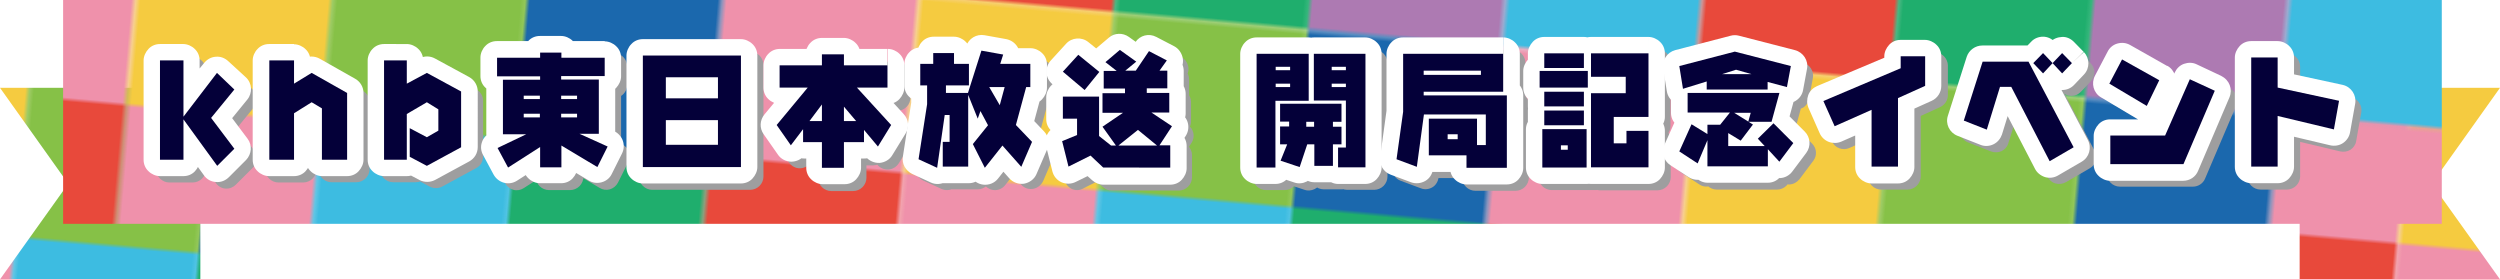 <?xml version="1.0" encoding="utf-8"?>
<!-- Generator: Adobe Illustrator 27.8.1, SVG Export Plug-In . SVG Version: 6.00 Build 0)  -->
<svg version="1.1" id="レイヤー_1" xmlns="http://www.w3.org/2000/svg" xmlns:xlink="http://www.w3.org/1999/xlink" x="0px"
	 y="0px" viewBox="0 0 1022 114.2" style="enable-background:new 0 0 1022 114.2;" xml:space="preserve">
<style type="text/css">
	.st0{fill:none;}
	.st1{fill:#1FAE6D;}
	.st2{fill:#E8493B;}
	.st3{fill:#EF91AB;}
	.st4{fill:#3DBCE1;}
	.st5{fill:#86C147;}
	.st6{fill:#1B68AD;}
	.st7{fill:#AD7AB2;}
	.st8{fill:#F5CB40;}
	.st9{fill-rule:evenodd;clip-rule:evenodd;fill:url(#SVGID_1_);}
	.st10{fill-rule:evenodd;clip-rule:evenodd;fill:url(#SVGID_00000055693348742764560140000011106235265430164409_);}
	.st11{fill-rule:evenodd;clip-rule:evenodd;fill:url(#SVGID_00000035501525753945900310000015316177397938224791_);}
	.st12{fill:#9E9E9F;}
	.st13{fill:#FFFFFF;}
	.st14{fill:#040039;}
</style>
<pattern  x="-449.2" y="-1300" width="171" height="171" patternUnits="userSpaceOnUse" id="Unnamed_Pattern" viewBox="0 -171 171 171" style="overflow:visible;">
	<g>
		<rect y="-171" class="st0" width="171" height="171"/>
		<rect x="0" y="-42.7" class="st1" width="42.7" height="42.7"/>
		<rect x="42.7" y="-42.7" class="st2" width="42.7" height="42.7"/>
		<rect x="85.5" y="-42.7" class="st3" width="42.7" height="42.7"/>
		<rect x="128.2" y="-42.7" class="st4" width="42.7" height="42.7"/>
		<rect x="0" y="-85.5" class="st5" width="42.7" height="42.7"/>
		<rect x="42.7" y="-85.5" class="st6" width="42.7" height="42.7"/>
		<rect x="85.5" y="-85.5" class="st7" width="42.7" height="42.7"/>
		<rect x="128.2" y="-85.5" class="st8" width="42.7" height="42.7"/>
		<rect x="0" y="-128.2" class="st7" width="42.7" height="42.7"/>
		<rect x="42.7" y="-128.2" class="st4" width="42.7" height="42.7"/>
		<rect x="85.5" y="-128.2" class="st2" width="42.7" height="42.7"/>
		<rect x="128.2" y="-128.2" class="st1" width="42.7" height="42.7"/>
		<rect x="0" y="-171" class="st6" width="42.7" height="42.7"/>
		<rect x="42.7" y="-171" class="st3" width="42.7" height="42.7"/>
		<rect x="85.5" y="-171" class="st8" width="42.7" height="42.7"/>
		<rect x="128.2" y="-171" class="st5" width="42.7" height="42.7"/>
	</g>
</pattern>
<pattern  x="-449.2" y="-1300" width="171" height="171" patternUnits="userSpaceOnUse" id="Unnamed_Pattern_2" viewBox="0 -171 171 171" style="overflow:visible;">
	<g>
		<rect y="-171" class="st0" width="171" height="171"/>
		<rect x="0" y="-42.7" class="st1" width="42.7" height="42.7"/>
		<rect x="42.7" y="-42.7" class="st2" width="42.7" height="42.7"/>
		<rect x="85.5" y="-42.7" class="st3" width="42.7" height="42.7"/>
		<rect x="128.2" y="-42.7" class="st4" width="42.7" height="42.7"/>
		<rect x="0" y="-85.5" class="st5" width="42.7" height="42.7"/>
		<rect x="42.7" y="-85.5" class="st6" width="42.7" height="42.7"/>
		<rect x="85.5" y="-85.5" class="st7" width="42.7" height="42.7"/>
		<rect x="128.2" y="-85.5" class="st8" width="42.7" height="42.7"/>
		<rect x="0" y="-128.2" class="st7" width="42.7" height="42.7"/>
		<rect x="42.7" y="-128.2" class="st4" width="42.7" height="42.7"/>
		<rect x="85.5" y="-128.2" class="st2" width="42.7" height="42.7"/>
		<rect x="128.2" y="-128.2" class="st1" width="42.7" height="42.7"/>
		<rect x="0" y="-171" class="st6" width="42.7" height="42.7"/>
		<rect x="42.7" y="-171" class="st3" width="42.7" height="42.7"/>
		<rect x="85.5" y="-171" class="st8" width="42.7" height="42.7"/>
		<rect x="128.2" y="-171" class="st5" width="42.7" height="42.7"/>
	</g>
</pattern>
<pattern  x="-449.2" y="-1300" width="171" height="171" patternUnits="userSpaceOnUse" id="Unnamed_Pattern_3" viewBox="0 -171 171 171" style="overflow:visible;">
	<g>
		<rect y="-171" class="st0" width="171" height="171"/>
		<rect x="0" y="-42.7" class="st1" width="42.7" height="42.7"/>
		<rect x="42.7" y="-42.7" class="st2" width="42.7" height="42.7"/>
		<rect x="85.5" y="-42.7" class="st3" width="42.7" height="42.7"/>
		<rect x="128.2" y="-42.7" class="st4" width="42.7" height="42.7"/>
		<rect x="0" y="-85.5" class="st5" width="42.7" height="42.7"/>
		<rect x="42.7" y="-85.5" class="st6" width="42.7" height="42.7"/>
		<rect x="85.5" y="-85.5" class="st7" width="42.7" height="42.7"/>
		<rect x="128.2" y="-85.5" class="st8" width="42.7" height="42.7"/>
		<rect x="0" y="-128.2" class="st7" width="42.7" height="42.7"/>
		<rect x="42.7" y="-128.2" class="st4" width="42.7" height="42.7"/>
		<rect x="85.5" y="-128.2" class="st2" width="42.7" height="42.7"/>
		<rect x="128.2" y="-128.2" class="st1" width="42.7" height="42.7"/>
		<rect x="0" y="-171" class="st6" width="42.7" height="42.7"/>
		<rect x="42.7" y="-171" class="st3" width="42.7" height="42.7"/>
		<rect x="85.5" y="-171" class="st8" width="42.7" height="42.7"/>
		<rect x="128.2" y="-171" class="st5" width="42.7" height="42.7"/>
	</g>
</pattern>
<g>
	
		<pattern  id="SVGID_1_" xlink:href="#Unnamed_Pattern" patternTransform="matrix(1.754 0.153 0.149 -1.698 6093.442 9521.709)">
	</pattern>
	<polygon class="st9" points="81.9,114.2 0,114.2 27.9,75.1 0,35.9 81.9,35.9 	"/>
	
		<pattern  id="SVGID_00000144332728335178585030000002434921916893120148_" xlink:href="#Unnamed_Pattern_2" patternTransform="matrix(1.754 0.153 0.149 -1.698 5917.366 9716.551)">
	</pattern>
	
		<polygon style="fill-rule:evenodd;clip-rule:evenodd;fill:url(#SVGID_00000144332728335178585030000002434921916893120148_);" points="
		940.1,114.2 1022,114.2 994.1,75.1 1022,35.9 940.1,35.9 	"/>
	
		<pattern  id="SVGID_00000044883930224836092090000014528532049467606716_" xlink:href="#Unnamed_Pattern_3" patternTransform="matrix(1.858 0.163 0.149 -1.698 6942.792 9541.448)">
	</pattern>
	
		<rect x="25.8" y="0" style="fill-rule:evenodd;clip-rule:evenodd;fill:url(#SVGID_00000044883930224836092090000014528532049467606716_);" width="972.4" height="91.5"/>
	<path class="st12" d="M78.8,28.5h-5.3v23c0,2.3,1.5,4.3,3.6,5.1c2.2,0.7,4.6,0,6-1.8l10.1-13.2l2.8,2.7l3.7-3.9L95.4,37l-9.5,11.7
		c-1.6,1.9-1.6,4.6-0.1,6.6l6.7,8.8l-3.7,3.7l3.8,3.8l4.3-3.1l-13.8-19c-1.4-1.9-3.8-2.7-6-1.9c-2.2,0.7-3.7,2.8-3.7,5.1v11.2h-4.2
		v5.3h5.3V33.8h4.2V28.5h-5.3H78.8v-5.3h-9.6c-1.4,0-2.8,0.6-3.8,1.6c-1,1-1.6,2.4-1.6,3.8v40.6c0,1.4,0.6,2.8,1.6,3.8
		c1,1,2.4,1.6,3.8,1.6h9.6c1.4,0,2.8-0.6,3.8-1.6c1-1,1.6-2.4,1.6-3.8v0l4.1,5.7c0.9,1.3,2.4,2.1,3.9,2.2c1.6,0.1,3.1-0.5,4.2-1.6
		l7-7c1.9-1.9,2.1-4.9,0.5-7l-7-9.2l6.9-8.4c1.8-2.2,1.6-5.3-0.5-7.3l-7.1-6.8c-1.1-1-2.6-1.6-4.1-1.4c-1.5,0.1-2.9,0.9-3.8,2.1
		l-4.1,5.4v-7.2c0-1.4-0.6-2.8-1.6-3.8c-1-1-2.4-1.6-3.8-1.6V28.5z"/>
	<path class="st12" d="M124,28.5h-5.3V38c0,1.9,1.1,3.7,2.8,4.7c1.7,0.9,3.8,0.9,5.4-0.1l4.5-2.8l9,5.1v18.9l-4.9,0v5.3h5.3v-21
		c0-1.9-1-3.6-2.6-4.6l-4.2-2.5c-1.7-1-3.9-1-5.6,0.1l-7.2,4.5c-1.6,1-2.5,2.7-2.5,4.5v13.6l-4.8,0v5.3h5.3V33.8h4.8V28.5h-5.3H124
		v-5.3h-10.2c-1.4,0-2.8,0.6-3.8,1.6c-1,1-1.6,2.4-1.6,3.8v40.6c0,1.4,0.6,2.8,1.6,3.8c1,1,2.4,1.6,3.8,1.6H124
		c1.4,0,2.8-0.6,3.8-1.6c1-1,1.6-2.4,1.6-3.8V53l1.9-1.2l1.4,0.9l2.7-4.6h-5.3v21c0,1.4,0.6,2.8,1.6,3.8c1,1,2.4,1.6,3.8,1.6h10.2
		c1.4,0,2.8-0.6,3.8-1.6c1-1,1.6-2.4,1.6-3.8V41.8c0-1.9-1-3.7-2.7-4.6l-14.5-8.2c-1.7-1-3.8-0.9-5.5,0.1l-7.2,4.5L124,38h5.3v-9.5
		c0-1.4-0.6-2.8-1.6-3.8c-1-1-2.4-1.6-3.8-1.6V28.5z"/>
	<path class="st12" d="M170.1,38l2.6,4.7l5.6-3.1l8.6,4.7v16.5l-8.7,4.7l-1.6-0.9v-8.5h-5.3l-2.5,4.7l7,3.7c1.6,0.9,3.6,0.8,5.2-0.1
		l4.7-2.8c1.6-1,2.6-2.7,2.6-4.6v-8.6c0-1.8-0.9-3.5-2.5-4.5l-4.7-2.9c-1.7-1.1-3.8-1.1-5.5-0.1l-8.2,4.8c-1.7,1-2.7,2.7-2.7,4.6
		v13.4l-4,0v5.3h5.3V33.8h4v-5.3h-5.3V38c0,1.9,1,3.6,2.6,4.6c1.6,1,3.6,1,5.3,0.1L170.1,38h5.3v-9.5c0-1.4-0.6-2.8-1.6-3.8
		c-1-1-2.4-1.6-3.8-1.6h-9.3c-1.4,0-2.8,0.6-3.8,1.6c-1,1-1.6,2.4-1.6,3.8v40.6c0,1.4,0.6,2.8,1.6,3.8c1,1,2.4,1.6,3.8,1.6h9.3
		c1.4,0,2.8-0.6,3.8-1.6c1-1,1.6-2.4,1.6-3.8V53.4l2.7-1.6l2,1.2l2.8-4.5h-5.3v5.6l-2.1,1.2l2.7,4.6l2.5-4.7l-7-3.7
		c-1.7-0.9-3.7-0.8-5.3,0.1s-2.6,2.7-2.6,4.6v11.7c0,2,1.1,3.8,2.9,4.7l7,3.7c1.6,0.8,3.5,0.8,5,0l14-7.6c1.7-0.9,2.8-2.7,2.8-4.7
		V41.2c0-2-1.1-3.7-2.8-4.7l-14-7.6c-1.6-0.9-3.5-0.9-5.1,0l-8.2,4.5L170.1,38h5.3H170.1z"/>
	<path class="st12" d="M251,27.3h-5.3v2.3h-12.5c-1.4,0-2.8,0.6-3.8,1.6c-1,1-1.6,2.4-1.6,3.8v1.4c0,1.4,0.6,2.8,1.6,3.8
		c1,1,2.4,1.6,3.8,1.6h10v11.5l-2.6,0c-2.5,0-4.7,1.8-5.2,4.2c-0.5,2.5,0.7,5,3,6l6.4,2.9l-1.7,3.4l4.8,2.4l2.8-4.6l-14.7-8.8
		c-1.6-1-3.7-1-5.4-0.1c-1.7,0.9-2.7,2.7-2.7,4.7v3.6l-3.3,0v5.3h5.3v-8.3c0-1.9-1.1-3.8-2.8-4.7c-1.7-0.9-3.8-0.9-5.4,0.2l-8.2,5.3
		l-1.6-2.9l-4.7,2.5l2.3,4.8l11.7-5.6c2.3-1.1,3.4-3.6,2.9-6c-0.6-2.4-2.7-4.2-5.2-4.2h-4.1V41.7l9.8,0c1.4,0,2.8-0.6,3.8-1.6
		c1-1,1.6-2.4,1.6-3.8v-1.4c0-1.4-0.6-2.8-1.6-3.8c-1-1-2.4-1.6-3.8-1.6h-12.3v-2.3h-5.3v5.3h17.6c1.4,0,2.8-0.6,3.8-1.6
		c1-1,1.6-2.4,1.6-3.8v-2.1h-5.3v5.3h8.7v-5.3h-5.3v2.1c0,1.4,0.6,2.8,1.6,3.8c1,1,2.4,1.6,3.8,1.6H251V27.3h-5.3H251V22h-17.8v5.3
		h5.3v-2.1c0-1.4-0.6-2.8-1.6-3.8c-1-1-2.4-1.6-3.8-1.6h-8.7c-1.4,0-2.8,0.6-3.8,1.6c-1,1-1.6,2.4-1.6,3.8v2.1h5.3V22h-17.6
		c-1.4,0-2.8,0.6-3.8,1.6c-1,1-1.6,2.4-1.6,3.8v7.6c0,1.4,0.6,2.8,1.6,3.8c1,1,2.4,1.6,3.8,1.6h17.6v-5.3h-5.3v1.4h5.3V31h-15.2
		c-1.4,0-2.8,0.6-3.8,1.6c-1,1-1.6,2.4-1.6,3.8v22.2c0,1.4,0.6,2.8,1.6,3.8c1,1,2.4,1.6,3.8,1.6h9.5v-5.3l-2.3-4.8l-11.7,5.6
		c-1.3,0.6-2.3,1.8-2.8,3.2s-0.3,2.9,0.4,4.2l4.3,8c0.7,1.3,1.9,2.3,3.4,2.7c1.4,0.4,3,0.1,4.2-0.7l13.1-8.4l-2.9-4.5h-5.3v8.3
		c0,1.4,0.6,2.8,1.6,3.8c1,1,2.4,1.6,3.8,1.6h8.7c1.4,0,2.8-0.6,3.8-1.6c1-1,1.6-2.4,1.6-3.8v-8.9h-5.3l-2.8,4.6l14.7,8.8
		c1.3,0.8,2.8,1,4.2,0.6c1.4-0.4,2.6-1.4,3.3-2.7l4.2-8.4c0.7-1.3,0.8-2.8,0.3-4.2s-1.5-2.5-2.8-3.1l-11.5-5.2l-2.2,4.9v5.3h7.9
		c1.4,0,2.8-0.6,3.8-1.6c1-1,1.6-2.4,1.6-3.8V36.3c0-1.4-0.6-2.8-1.6-3.8c-1-1-2.4-1.6-3.8-1.6h-15.4v5.3h5.3v-1.4h-5.3v5.3H251
		c1.4,0,2.8-0.6,3.8-1.6c1-1,1.6-2.4,1.6-3.8v-7.6c0-1.4-0.6-2.8-1.6-3.8c-1-1-2.4-1.6-3.8-1.6V27.3z M224.5,42.9v-5.3h-6.6
		c-1.4,0-2.8,0.6-3.8,1.6c-1,1-1.6,2.4-1.6,3.8v1.4c0,1.4,0.6,2.8,1.6,3.8c1,1,2.4,1.6,3.8,1.6h6.6c1.4,0,2.8-0.6,3.8-1.6
		c1-1,1.6-2.4,1.6-3.8v-1.4c0-1.4-0.6-2.8-1.6-3.8c-1-1-2.4-1.6-3.8-1.6V42.9h-5.3v1.4h5.3V39h-6.6v5.3h5.3v-1.4h-5.3v5.3h6.6V42.9
		h-5.3H224.5z M217.9,50.3h-5.3v1.5c0,1.4,0.6,2.8,1.6,3.8c1,1,2.4,1.6,3.8,1.6h6.6c1.4,0,2.8-0.6,3.8-1.6c1-1,1.6-2.4,1.6-3.8v-1.5
		c0-1.4-0.6-2.8-1.6-3.8c-1-1-2.4-1.6-3.8-1.6h-6.6c-1.4,0-2.8,0.6-3.8,1.6c-1,1-1.6,2.4-1.6,3.8H217.9v5.3h6.6v-5.3h-5.3v1.5h5.3
		v-5.3h-6.6v5.3h5.3v-1.5H217.9v5.3V50.3z M239.7,44.3h5.3v-1.4c0-1.4-0.6-2.8-1.6-3.8c-1-1-2.4-1.6-3.8-1.6h-6.5
		c-1.4,0-2.8,0.6-3.8,1.6c-1,1-1.6,2.4-1.6,3.8v1.4c0,1.4,0.6,2.8,1.6,3.8c1,1,2.4,1.6,3.8,1.6h6.5c1.4,0,2.8-0.6,3.8-1.6
		c1-1,1.6-2.4,1.6-3.8H239.7V39h-6.5v5.3h5.3v-1.4h-5.3v5.3h6.5v-5.3h-5.3v1.4H239.7V39V44.3z M239.7,51.8h5.3v-1.5
		c0-1.4-0.6-2.8-1.6-3.8c-1-1-2.4-1.6-3.8-1.6h-6.5c-1.4,0-2.8,0.6-3.8,1.6c-1,1-1.6,2.4-1.6,3.8v1.5c0,1.4,0.6,2.8,1.6,3.8
		c1,1,2.4,1.6,3.8,1.6h6.5c1.4,0,2.8-0.6,3.8-1.6c1-1,1.6-2.4,1.6-3.8H239.7v-5.3h-6.5v5.3h5.3v-1.5h-5.3v5.3h6.5v-5.3h-5.3v1.5
		H239.7v-5.3V51.8z"/>
	<path class="st12" d="M306.7,26.5h-5.3v40.3h-29.4V31.8h34.8V26.5h-5.3H306.7v-5.3h-40.1c-1.4,0-2.8,0.6-3.8,1.6
		c-1,1-1.6,2.4-1.6,3.8v45.6c0,1.4,0.6,2.8,1.6,3.8c1,1,2.4,1.6,3.8,1.6h40.1c1.4,0,2.8-0.6,3.8-1.6c1-1,1.6-2.4,1.6-3.8V26.5
		c0-1.4-0.6-2.8-1.6-3.8c-1-1-2.4-1.6-3.8-1.6V26.5z M297.3,44h5.3v-8.6c0-1.4-0.6-2.8-1.6-3.8c-1-1-2.4-1.6-3.8-1.6H276
		c-1.4,0-2.8,0.6-3.8,1.6c-1,1-1.6,2.4-1.6,3.8V44c0,1.4,0.6,2.8,1.6,3.8c1,1,2.4,1.6,3.8,1.6h21.3c1.4,0,2.8-0.6,3.8-1.6
		c1-1,1.6-2.4,1.6-3.8H297.3v-5.3h-16v-3.2H276v5.3h16l0,3.2H297.3v-5.3V44z M297.3,63h5.3V52.9c0-1.4-0.6-2.8-1.6-3.8
		c-1-1-2.4-1.6-3.8-1.6H276c-1.4,0-2.8,0.6-3.8,1.6c-1,1-1.6,2.4-1.6,3.8V63c0,1.4,0.6,2.8,1.6,3.8c1,1,2.4,1.6,3.8,1.6h21.3
		c1.4,0,2.8-0.6,3.8-1.6c1-1,1.6-2.4,1.6-3.8H297.3v-5.3h-16l0-4.8H276v5.3h16l0,4.8H297.3v-5.3V63z"/>
	<path class="st12" d="M366.6,30.5h-5.3v3.8l-7.2,0c-2.1,0-4,1.3-4.9,3.2s-0.5,4.2,0.9,5.8l11.3,12.3l-3.3,5.3l4.6,2.8l4.1-3.4
		l-5.7-6.8c-1.4-1.7-3.8-2.4-5.9-1.6s-3.5,2.8-3.5,5v5h5.3v-5.3h-8.1c-1.4,0-2.8,0.6-3.8,1.6c-1,1-1.6,2.4-1.6,3.8V67l-3.7,0v5.3
		h5.3V61.9c0-1.4-0.6-2.8-1.6-3.8c-1-1-2.4-1.6-3.8-1.6h-7.7v5.3h5.3v-5.3c0-2.3-1.5-4.3-3.6-5.1c-2.2-0.7-4.6,0-6,1.8l-0.6,0.8
		l-1.6-2.2l-4.4,3l4.1,3.4L338.2,43c1.3-1.6,1.6-3.8,0.7-5.7s-2.8-3.1-4.8-3.1h-6.1v-3.8h-5.3v5.3h17.2c1.4,0,2.8-0.6,3.8-1.6
		c1-1,1.6-2.4,1.6-3.8V26h-5.3v5.3h9V26h-5.3v4.5c0,1.4,0.6,2.8,1.6,3.8c1,1,2.4,1.6,3.8,1.6h17.7V30.5h-5.3H366.6v-5.3h-17.7v5.3
		h5.3V26c0-1.4-0.6-2.8-1.6-3.8c-1-1-2.4-1.6-3.8-1.6h-9c-1.4,0-2.8,0.6-3.8,1.6c-1,1-1.6,2.4-1.6,3.8v4.5h5.3v-5.3h-17.2
		c-1.4,0-2.8,0.6-3.8,1.6c-1,1-1.6,2.4-1.6,3.8v9.1c0,1.4,0.6,2.8,1.6,3.8c1,1,2.4,1.6,3.8,1.6h0.1l-5.5,6.6
		c-1.5,1.9-1.6,4.5-0.3,6.5l5.8,8.3c1,1.4,2.6,2.3,4.3,2.3s3.3-0.8,4.4-2.1l5-6.6l-4.3-3.2h-5.3v5.3c0,1.4,0.6,2.8,1.6,3.8
		c1,1,2.4,1.6,3.8,1.6h2.3v5.1c0,1.4,0.6,2.8,1.6,3.8c1,1,2.4,1.6,3.8,1.6h9c1.4,0,2.8-0.6,3.8-1.6c1-1,1.6-2.4,1.6-3.8v-5.1h2.8
		c1.4,0,2.8-0.6,3.8-1.6c1-1,1.6-2.4,1.6-3.8v-5h-5.3l-4.1,3.4l5.7,6.8c1.1,1.3,2.8,2,4.5,1.9c1.7-0.1,3.3-1.1,4.2-2.5l5.4-8.8
		c1.2-2,1-4.6-0.6-6.4l-5.8-6.3l0.4,0c1.4,0,2.8-0.6,3.8-1.6c1-1,1.6-2.4,1.6-3.8v-9.1c0-1.4-0.6-2.8-1.6-3.8c-1-1-2.4-1.6-3.8-1.6
		V30.5z M339.8,53.3h5.3v-6.8c0-2.3-1.5-4.3-3.6-5.1c-2.2-0.7-4.6,0-6,1.9l-5.1,6.8c-1.2,1.6-1.4,3.8-0.5,5.6s2.8,3,4.8,3h5.1
		c1.4,0,2.8-0.6,3.8-1.6c1-1,1.6-2.4,1.6-3.8H339.8v-5.3h-5.1v5.3l4.3,3.2l5.1-6.8l-4.3-3.2h-5.3v6.8H339.8v-5.3V53.3z M348.8,47.3
		h-5.3v5.9c0,1.4,0.6,2.8,1.6,3.8c1,1,2.4,1.6,3.8,1.6h5c2.1,0,4-1.2,4.8-3.1c0.9-1.9,0.6-4.1-0.8-5.7l-5-5.9
		c-1.4-1.7-3.8-2.3-5.9-1.6c-2.1,0.8-3.5,2.8-3.5,5H348.8l-4.1,3.4l5,5.9l4.1-3.4v-5.3h-5v5.3h5.3v-5.9H348.8l-4.1,3.4L348.8,47.3z"
		/>
	<path class="st12" d="M393.8,25.4h-5.3v4.4c0,1.4,0.6,2.8,1.6,3.8c1,1,2.4,1.6,3.8,1.6h0.8v3.4h5.3v-5.3h-9.4
		c-1.4,0-2.8,0.6-3.8,1.6c-1,1-1.6,2.4-1.6,3.8v3.1c0,1.4,0.6,2.8,1.6,3.8c1,1,2.4,1.6,3.8,1.6h9c2.3,0,4.4-1.5,5.1-3.7l4.1-12.9
		l4.3,0.8l0.9-5.3l-5.1-1.5l-1.2,3.8c-0.5,1.6-0.2,3.4,0.8,4.7c1,1.4,2.6,2.2,4.3,2.2h7l0,4.2h5.3V34h-1.7c-2.4,0-4.5,1.6-5.2,4
		l-4.2,15.5c-0.5,1.8,0,3.7,1.3,5.1l4.1,4.3l-3,6.9l4.9,2.1l4-3.5l-7.7-8.7c-1-1.2-2.6-1.9-4.2-1.8c-1.6,0-3.1,0.8-4,2l-2,2.6
		l-1.1-2.2l-4.8,2.4l4.2,3.4l6.2-7.7c1.3-1.7,1.6-4,0.5-5.9l-3.1-5.8c-1-1.9-3-3-5.1-2.8s-3.9,1.5-4.6,3.5l-1.1,3.1l5,1.8l5-2
		l-3.9-9.7c-1-2.4-3.5-3.7-6-3.2s-4.3,2.7-4.3,5.2v24h-5V72h5.3V61.8h-5.3v5.3h2.8c1.4,0,2.8-0.6,3.8-1.6c1-1,1.6-2.4,1.6-3.8v-11
		c0-1.4-0.6-2.8-1.6-3.8c-1-1-2.4-1.6-3.8-1.6h-2c-2.7,0-4.9,2-5.3,4.6l-2.1,14.4l-1.1-0.5l-2.3,4.8l5.3,0.8l3.5-22.5
		c0-0.2,0.1-0.6,0.1-0.8v-7.7c0-1.4-0.6-2.8-1.6-3.8c-1-1-2.4-1.6-3.8-1.6h-2.8v5.3h5.3v-8.8h-5.3v5.3h5.3c1.4,0,2.8-0.6,3.8-1.6
		c1-1,1.6-2.4,1.6-3.8v-4.4h-5.3v5.3h8.3V25.4h-5.3H393.8v-5.3h-8.3c-1.4,0-2.8,0.6-3.8,1.6c-1,1-1.6,2.4-1.6,3.8v4.4h5.3v-5.3h-5.3
		c-1.4,0-2.8,0.6-3.8,1.6c-1,1-1.6,2.4-1.6,3.8v8.8c0,1.4,0.6,2.8,1.6,3.8c1,1,2.4,1.6,3.8,1.6h2.8v-5.3h-5.3v7.3L374.2,68
		c-0.4,2.3,0.9,4.6,3,5.7l7.6,3.5c1.5,0.7,3.3,0.7,4.8-0.1s2.5-2.3,2.7-3.9l3.1-21.6l-5.3-0.8v5.3h2v-5.3h-5.3v11h5.3v-5.3h-2.8
		c-1.4,0-2.8,0.6-3.8,1.6c-1,1-1.6,2.4-1.6,3.8V72c0,1.4,0.6,2.8,1.6,3.8c1,1,2.4,1.6,3.8,1.6h10.4c1.4,0,2.8-0.6,3.8-1.6
		c1-1,1.6-2.4,1.6-3.8V42.6h-5.3l-5,2l3.9,9.7c0.8,2.1,2.8,3.4,5.1,3.3c2.2,0,4.2-1.4,4.9-3.5l1.1-3.1l-5-1.8l-4.7,2.5l1.5,2.7
		l-3.9,4.9c-1.3,1.6-1.6,3.9-0.6,5.8l4.9,9.7c0.8,1.6,2.4,2.7,4.2,2.9s3.6-0.6,4.7-2l3.2-4.1l3.4,3.9c1.2,1.4,3,2,4.8,1.7
		c1.8-0.3,3.3-1.5,4.1-3.1l4.4-10.2c0.9-2,0.5-4.3-1-5.8l-4.5-4.7l3.4-12.6l-5.2-1.4v5.3h1.7c1.4,0,2.8-0.6,3.8-1.6
		c1-1,1.6-2.4,1.6-3.8v-9.5c0-1.4-0.6-2.8-1.6-3.8c-1-1-2.4-1.6-3.8-1.6h-12.3v5.3l5.1,1.5l1.2-3.8c0.4-1.5,0.2-3-0.6-4.3
		c-0.8-1.3-2.1-2.2-3.6-2.5l-8.9-1.6c-2.6-0.5-5.2,1.1-6,3.6l-4.3,13.6h-5.1v5.3h5.3v-3.1h-5.3V44h9.4c1.4,0,2.8-0.6,3.8-1.6
		c1-1,1.6-2.4,1.6-3.8v-8.8c0-1.4-0.6-2.8-1.6-3.8c-1-1-2.4-1.6-3.8-1.6h-6.1v5.3h5.3v-4.4c0-1.4-0.6-2.8-1.6-3.8
		c-1-1-2.4-1.6-3.8-1.6V25.4z M408.2,39.4l-4.6,2.7l4.3,7.4c1.1,1.9,3.2,2.9,5.3,2.6s3.9-1.8,4.5-3.9l2-7.4c0.4-1.6,0.1-3.3-0.9-4.7
		c-1-1.3-2.6-2.1-4.2-2.1h-6.3c-1.9,0-3.7,1-4.6,2.7s-0.9,3.7,0,5.3L408.2,39.4v5.3h6.3v-5.3l-5.1-1.4l-2,7.4l5.1,1.4l4.6-2.7
		l-4.3-7.4L408.2,39.4v5.3V39.4z"/>
	<path class="st12" d="M453.1,43.5h-5.3v15.9c0,1.6,0.7,3.2,2,4.2l4.9,3.9c1,0.8,2.1,1.2,3.3,1.2h2c2,0,3.8-1.1,4.7-2.9
		c0.9-1.8,0.8-3.9-0.4-5.5l-2.3-3.3l3.9-2.7c1.9-1.3,2.8-3.8,2.1-6s-2.8-3.8-5.1-3.8h-3.1v-2.6h-5.3v5.3h9.2c1.4,0,2.8-0.6,3.8-1.6
		c1-1,1.6-2.4,1.6-3.8v-1.9c0-1.4-0.6-2.8-1.6-3.8c-1-1-2.4-1.6-3.8-1.6h-3.3v-1.8h-5.3v5.3h5.3c2.3,0,4.3-1.5,5.1-3.6
		c0.7-2.2,0-4.6-1.8-6l-4.6-3.6l-3.3,4.2l3.4,4.1L462,31l3.3,2.4l3.1-4.3l-3.4-4.1l-4.5,3.7c-1.7,1.4-2.4,3.8-1.6,5.9
		c0.8,2.1,2.8,3.5,5,3.5h4.3c1.8,0,3.4-0.9,4.4-2.3l2.8-4.1l3,1.6l2.5-4.7l-4.4-3.1l-3,4.2c-1.2,1.6-1.3,3.8-0.4,5.5
		c0.9,1.8,2.8,2.9,4.7,2.9h3.2v-5.3h-5.3v1.8l-3,0c-1.4,0-2.8,0.6-3.8,1.6c-1,1-1.6,2.4-1.6,3.8v1.9c0,1.4,0.6,2.8,1.6,3.8
		c1,1,2.4,1.6,3.8,1.6h3.8l0,2.6h5.3v-5.3h-7.3c-2.4,0-4.4,1.5-5.1,3.8c-0.7,2.3,0.2,4.7,2.1,6l4,2.7l-2.2,3.4
		c-1.1,1.6-1.2,3.7-0.2,5.5s2.7,2.8,4.7,2.8h4.4v-5.3h-5.3v3.8h-20l-3.7-3.4c-1.6-1.5-4-1.9-6-0.9l-3.1,1.5l-1-3.9l-5.2,1.3l2.1,4.9
		l6.1-2.5c2-0.8,3.3-2.8,3.3-4.9v-6.7c0-1.4-0.6-2.8-1.6-3.8c-1-1-2.4-1.6-3.8-1.6h-0.4v-3.6h-5.3v5.3h14.9V43.5h-5.3H453.1v-5.3
		h-14.9c-1.4,0-2.8,0.6-3.8,1.6c-1,1-1.6,2.4-1.6,3.8v9c0,1.4,0.6,2.8,1.6,3.8c1,1,2.4,1.6,3.8,1.6h0.4l0,1.4h5.3l-2.1-4.9l-6.1,2.5
		c-2.4,1-3.8,3.7-3.1,6.2l2.6,10.4c0.4,1.6,1.5,2.9,2.9,3.6s3.2,0.7,4.6-0.1l5.7-2.9l2.5,2.3c1,0.9,2.3,1.4,3.6,1.4h27.4
		c1.4,0,2.8-0.6,3.8-1.6c1-1,1.6-2.4,1.6-3.8v-9.1c0-1.4-0.6-2.8-1.6-3.8c-1-1-2.4-1.6-3.8-1.6h-4.4v5.3l4.5,2.9l5.1-7.8
		c1.6-2.5,0.9-5.7-1.5-7.4l-8.4-5.6l-3,4.4v5.3h7.3c1.4,0,2.8-0.6,3.8-1.6c1-1,1.6-2.4,1.6-3.8v-8c0-1.4-0.6-2.8-1.6-3.8
		c-1-1-2.4-1.6-3.8-1.6h-9.2v5.3h5.3v-1.9h-5.3v5.3h8.4c1.4,0,2.8-0.6,3.8-1.6c1-1,1.6-2.4,1.6-3.8v-7.2c0-1.4-0.6-2.8-1.6-3.8
		c-1-1-2.4-1.6-3.8-1.6h-3.2v5.3l4.4,3.1l3-4.2c0.9-1.3,1.2-2.8,0.8-4.3c-0.4-1.5-1.3-2.8-2.7-3.5l-7.3-3.8
		c-2.4-1.3-5.4-0.5-6.9,1.7l-3.8,5.7l-1.4,0v5.3l3.4,4.1l4.5-3.7c1.3-1.1,2-2.6,2-4.3c-0.1-1.7-0.9-3.2-2.2-4.2l-6.7-4.8
		c-2-1.4-4.7-1.3-6.5,0.2l-5.9,5c-1.2,1-1.9,2.6-1.9,4.2c0,1.6,0.8,3.1,2.1,4.1l4.6,3.6l3.3-4.2v-5.3h-5.3c-1.4,0-2.8,0.6-3.8,1.6
		c-1,1-1.6,2.4-1.6,3.8v7.2c0,1.4,0.6,2.8,1.6,3.8c1,1,2.4,1.6,3.8,1.6h8.7v-5.3h-5.3v1.9h5.3v-5.3h-9.2c-1.4,0-2.8,0.6-3.8,1.6
		c-1,1-1.6,2.4-1.6,3.8v8c0,1.4,0.6,2.8,1.6,3.8c1,1,2.4,1.6,3.8,1.6h8.4v-5.3l-3-4.4l-8.4,5.7c-1.2,0.8-2,2.1-2.3,3.5
		s0.1,2.9,0.9,4l5.5,7.7l4.4-3.1v-5.3h-0.1l-1.4-1.1l0-13.3c0-1.4-0.6-2.8-1.6-3.8c-1-1-2.4-1.6-3.8-1.6V43.5z M453.1,33.1l-4.1-3.4
		l-2.6,3.2l-0.5-0.4l2.5-2.8l-3.9-3.6l-3.4,4.2l8.7,7L453.1,33.1l-4.1-3.4L453.1,33.1l3.4-4.2l-8.7-7c-2.2-1.8-5.4-1.5-7.3,0.6
		l-6.3,6.9c-1,1.1-1.5,2.5-1.4,4s0.8,2.8,1.9,3.7l8.9,7.5c1.1,0.9,2.5,1.4,3.9,1.2c1.4-0.1,2.7-0.8,3.6-1.9l6-7.4
		c0.9-1.1,1.3-2.5,1.2-3.9c-0.1-1.4-0.8-2.7-2-3.6L453.1,33.1z M461,63.3v5.3h15.8c2.3,0,4.3-1.4,5-3.5c0.8-2.1,0.1-4.5-1.6-5.9
		l-7.8-6.4c-2-1.6-4.8-1.6-6.8,0l-8,6.4c-1.8,1.4-2.4,3.8-1.7,5.9c0.8,2.1,2.8,3.6,5,3.6V63.3l3.3,4.2l4.6-3.7l4.4,3.7l3.4-4.1v-5.3
		H461V63.3l3.3,4.2L461,63.3z"/>
	<path class="st12" d="M538.8,25.7h-5.3v13.8h-8.2c-1.4,0-2.8,0.6-3.8,1.6c-1,1-1.6,2.4-1.6,3.8v22h-2.4v5.3h5.3V31.1l16,0V25.7
		h-5.3H538.8v-5.3h-21.3c-1.4,0-2.8,0.6-3.8,1.6c-1,1-1.6,2.4-1.6,3.8v46.5c0,1.4,0.6,2.8,1.6,3.8c1,1,2.4,1.6,3.8,1.6h7.7
		c1.4,0,2.8-0.6,3.8-1.6c1-1,1.6-2.4,1.6-3.8v-22h8.2c1.4,0,2.8-0.6,3.8-1.6c1-1,1.6-2.4,1.6-3.8V25.7c0-1.4-0.6-2.8-1.6-3.8
		c-1-1-2.4-1.6-3.8-1.6V25.7z M531.2,32.5h5.3v-1.4c0-1.4-0.6-2.8-1.6-3.8c-1-1-2.4-1.6-3.8-1.6h-5.9c-1.4,0-2.8,0.6-3.8,1.6
		c-1,1-1.6,2.4-1.6,3.8v1.4c0,1.4,0.6,2.8,1.6,3.8c1,1,2.4,1.6,3.8,1.6h5.9c1.4,0,2.8-0.6,3.8-1.6c1-1,1.6-2.4,1.6-3.8H531.2v-5.3
		h-5.9v5.3h5.3v-1.4h-5.3v5.3h5.9v-5.3h-5.3v1.4H531.2v-5.3V32.5z M531.2,39.3h5.3v-1.4c0-1.4-0.6-2.8-1.6-3.8c-1-1-2.4-1.6-3.8-1.6
		h-5.9c-1.4,0-2.8,0.6-3.8,1.6c-1,1-1.6,2.4-1.6,3.8v1.4c0,1.4,0.6,2.8,1.6,3.8c1,1,2.4,1.6,3.8,1.6h5.9c1.4,0,2.8-0.6,3.8-1.6
		c1-1,1.6-2.4,1.6-3.8H531.2V34h-5.9v5.3h5.3v-1.4h-5.3v5.3h5.9v-5.3h-5.3v1.4H531.2V34V39.3z M552.2,46.3h-5.3v7.3h5.3v-5.3h-3.5
		c-1.4,0-2.8,0.6-3.8,1.6c-1,1-1.6,2.4-1.6,3.8v2c0,1.4,0.6,2.8,1.6,3.8c1,1,2.4,1.6,3.8,1.6h3.5v-5.3h-5.3v7.3h5.3v-5.3h-3.5
		c-1.4,0-2.8,0.6-3.8,1.6c-1,1-1.6,2.4-1.6,3.8v3.5h-2.3v5.3h5.3v-8.8c0-1.4-0.6-2.8-1.6-3.8c-1-1-2.4-1.6-3.8-1.6h-2.9
		c-2.3,0-4.3,1.5-5.1,3.7l-1.4,4.3l-2.7-0.9l-1.7,5.1l5,2l2.7-6.7c0.6-1.6,0.4-3.5-0.6-5c-1-1.5-2.6-2.3-4.4-2.3H527v5.3h5.3v-7.3
		H527v5.3h3.7c1.4,0,2.8-0.6,3.8-1.6c1-1,1.6-2.4,1.6-3.8v-2c0-1.4-0.6-2.8-1.6-3.8c-1-1-2.4-1.6-3.8-1.6H527v5.3h5.3v-2h19.9V46.3
		h-5.3H552.2v-5.3H527c-1.4,0-2.8,0.6-3.8,1.6c-1,1-1.6,2.4-1.6,3.8v7.3c0,1.4,0.6,2.8,1.6,3.8c1,1,2.4,1.6,3.8,1.6h3.7v-5.3h-5.3v2
		h5.3v-5.3H527c-1.4,0-2.8,0.6-3.8,1.6c-1,1-1.6,2.4-1.6,3.8v7.3c0,1.4,0.6,2.8,1.6,3.8c1,1,2.4,1.6,3.8,1.6h2.9v-5.3l-5-2l-2.7,6.7
		c-0.5,1.4-0.5,2.9,0.1,4.2c0.6,1.3,1.8,2.3,3.2,2.8l7.8,2.6c1.4,0.5,2.8,0.3,4.1-0.3s2.2-1.7,2.7-3.1l3.1-9.3l-5.1-1.7v5.3h2.9
		v-5.3h-5.3v8.8c0,1.4,0.6,2.8,1.6,3.8c1,1,2.4,1.6,3.8,1.6h7.6c1.4,0,2.8-0.6,3.8-1.6c1-1,1.6-2.4,1.6-3.8v-8.8h-5.3v5.3h3.5
		c1.4,0,2.8-0.6,3.8-1.6c1-1,1.6-2.4,1.6-3.8v-7.3c0-1.4-0.6-2.8-1.6-3.8c-1-1-2.4-1.6-3.8-1.6h-3.5v5.3h5.3v-2h-5.3v5.3h3.5
		c1.4,0,2.8-0.6,3.8-1.6c1-1,1.6-2.4,1.6-3.8v-7.3c0-1.4-0.6-2.8-1.6-3.8c-1-1-2.4-1.6-3.8-1.6V46.3z M541.1,53.6v-5.3h-3.2
		c-1.4,0-2.8,0.6-3.8,1.6c-1,1-1.6,2.4-1.6,3.8v2c0,1.4,0.6,2.8,1.6,3.8c1,1,2.4,1.6,3.8,1.6h3.2c1.4,0,2.8-0.6,3.8-1.6
		c1-1,1.6-2.4,1.6-3.8v-2c0-1.4-0.6-2.8-1.6-3.8c-1-1-2.4-1.6-3.8-1.6V53.6h-5.3v2h5.3v-5.3h-3.2v5.3h5.3v-2h-5.3v5.3h3.2V53.6h-5.3
		H541.1z M561.9,25.7h-5.3v41.1h-0.5V64h-5.3v5.3h3.2c1.4,0,2.8-0.6,3.8-1.6c1-1,1.6-2.4,1.6-3.8V44.9c0-1.4-0.6-2.8-1.6-3.8
		c-1-1-2.4-1.6-3.8-1.6h-7.8v-8.5h15.7V25.7h-5.3H561.9v-5.3h-21.1c-1.4,0-2.8,0.6-3.8,1.6c-1,1-1.6,2.4-1.6,3.8v19.2
		c0,1.4,0.6,2.8,1.6,3.8c1,1,2.4,1.6,3.8,1.6h7.8V64h5.3v-5.3h-3.2c-1.4,0-2.8,0.6-3.8,1.6c-1,1-1.6,2.4-1.6,3.8v8.1
		c0,1.4,0.6,2.8,1.6,3.8c1,1,2.4,1.6,3.8,1.6h11.1c1.4,0,2.8-0.6,3.8-1.6c1-1,1.6-2.4,1.6-3.8V25.7c0-1.4-0.6-2.8-1.6-3.8
		c-1-1-2.4-1.6-3.8-1.6V25.7z M554,32.5h5.3v-1.4c0-1.4-0.6-2.8-1.6-3.8c-1-1-2.4-1.6-3.8-1.6h-5.8c-1.4,0-2.8,0.6-3.8,1.6
		c-1,1-1.6,2.4-1.6,3.8v1.4c0,1.4,0.6,2.8,1.6,3.8c1,1,2.4,1.6,3.8,1.6h5.8c1.4,0,2.8-0.6,3.8-1.6c1-1,1.6-2.4,1.6-3.8H554v-5.3
		h-5.8v5.3h5.3v-1.4h-5.3v5.3h5.8v-5.3h-5.3v1.4H554v-5.3V32.5z M554,39.3h5.3v-1.4c0-1.4-0.6-2.8-1.6-3.8c-1-1-2.4-1.6-3.8-1.6
		h-5.8c-1.4,0-2.8,0.6-3.8,1.6c-1,1-1.6,2.4-1.6,3.8v1.4c0,1.4,0.6,2.8,1.6,3.8c1,1,2.4,1.6,3.8,1.6h5.8c1.4,0,2.8-0.6,3.8-1.6
		c1-1,1.6-2.4,1.6-3.8H554V34h-5.8v5.3h5.3v-1.4h-5.3v5.3h5.8v-5.3h-5.3v1.4H554V34V39.3z"/>
	<path class="st12" d="M618.3,25.7H613v10.1l-27.2,0c-1.4,0-2.8,0.6-3.8,1.6s-1.6,2.4-1.6,3.8v1.6c0,1.4,0.6,2.8,1.6,3.8
		c1,1,2.4,1.6,3.8,1.6h28.6v18.9l-11.2,0v5.3h5.3v-5.1c0-1.4-0.6-2.8-1.6-3.8c-1-1-2.4-1.6-3.8-1.6h-10v-4.4h9l0,5.4
		c0,1.4,0.6,2.8,1.6,3.8c1,1,2.4,1.6,3.8,1.6h3.6c1.4,0,2.8-0.6,3.8-1.6s1.6-2.4,1.6-3.8V50.5c0-1.4-0.6-2.8-1.6-3.8
		c-1-1-2.4-1.6-3.8-1.6h-25.3c-2.7,0-4.9,2-5.3,4.6l-2,14.8l-2.1-0.8l-1.9,5l5.3,0.7l2.7-19.4c0-0.2,0.1-0.5,0.1-0.7V31.1h35.6V25.7
		H613H618.3v-5.3h-41c-1.4,0-2.8,0.6-3.8,1.6c-1,1-1.6,2.4-1.6,3.8v23.4l-2.7,19c-0.3,2.5,1.1,4.9,3.4,5.7l8.3,3.1
		c1.5,0.6,3.2,0.4,4.6-0.4s2.3-2.3,2.6-3.9l2.3-16.8h15.3l0,7.1h5.3v-5.3h-3.6V63h5.3V52.3c0-1.4-0.6-2.8-1.6-3.8
		c-1-1-2.4-1.6-3.8-1.6h-19.7c-1.4,0-2.8,0.6-3.8,1.6s-1.6,2.4-1.6,3.8v15.1c0,1.4,0.6,2.8,1.6,3.8c1,1,2.4,1.6,3.8,1.6h15.4v-5.3
		h-5.3v5.1c0,1.4,0.6,2.8,1.6,3.8c1,1,2.4,1.6,3.8,1.6h16.5c1.4,0,2.8-0.6,3.8-1.6s1.6-2.4,1.6-3.8V42.8c0-1.4-0.6-2.8-1.6-3.8
		c-1-1-2.4-1.6-3.8-1.6h-34v5.3h5.3v-1.6h-5.3v5.3h32.6c1.4,0,2.8-0.6,3.8-1.6s1.6-2.4,1.6-3.8V25.7c0-1.4-0.6-2.8-1.6-3.8
		c-1-1-2.4-1.6-3.8-1.6V25.7z M609.2,34.4h5.3v-1.7c0-1.4-0.6-2.8-1.6-3.8c-1-1-2.4-1.6-3.8-1.6h-23.4c-1.4,0-2.8,0.6-3.8,1.6
		s-1.6,2.4-1.6,3.8v1.7c0,1.4,0.6,2.8,1.6,3.8c1,1,2.4,1.6,3.8,1.6h23.4c1.4,0,2.8-0.6,3.8-1.6s1.6-2.4,1.6-3.8H609.2V29h-23.4v5.3
		h5.3v-1.7h-5.3V38h23.4v-5.3h-5.3v1.7H609.2V29V34.4z M599.7,60.6h5.3v-2c0-1.4-0.6-2.8-1.6-3.8c-1-1-2.4-1.6-3.8-1.6h-4.1
		c-1.4,0-2.8,0.6-3.8,1.6s-1.6,2.4-1.6,3.8v2c0,1.4,0.6,2.8,1.6,3.8c1,1,2.4,1.6,3.8,1.6h4.1c1.4,0,2.8-0.6,3.8-1.6
		c1-1,1.6-2.4,1.6-3.8H599.7v-5.3h-4.1v5.3h5.3v-2h-5.3V64h4.1v-5.3h-5.3v2H599.7v-5.3V60.6z"/>
	<path class="st12" d="M652.9,32.8h-5.3v1.4h-9.1v-1.4h-5.3v5.3h19.7V32.8h-5.3H652.9v-5.3h-19.7c-1.4,0-2.8,0.6-3.8,1.6
		s-1.6,2.4-1.6,3.8v6.8c0,1.4,0.6,2.8,1.6,3.8c1,1,2.4,1.6,3.8,1.6h19.7c1.4,0,2.8-0.6,3.8-1.6s1.6-2.4,1.6-3.8v-6.8
		c0-1.4-0.6-2.8-1.6-3.8c-1-1-2.4-1.6-3.8-1.6V32.8z M634.2,56.6V62H647V67h-7.4V56.6H634.2V62V56.6h-5.3v15.7
		c0,1.4,0.6,2.8,1.6,3.8c1,1,2.4,1.6,3.8,1.6h18.1c1.4,0,2.8-0.6,3.8-1.6s1.6-2.4,1.6-3.8V56.6c0-1.4-0.6-2.8-1.6-3.8
		c-1-1-2.4-1.6-3.8-1.6h-18.1c-1.4,0-2.8,0.6-3.8,1.6s-1.6,2.4-1.6,3.8H634.2z M651.3,25.5H646v0.6h-5.6l0-0.6h-5.3v5.3h16.2V25.5
		H646H651.3v-5.3h-16.2c-1.4,0-2.8,0.6-3.8,1.6s-1.6,2.4-1.6,3.8v6c0,1.4,0.6,2.8,1.6,3.8c1,1,2.4,1.6,3.8,1.6h16.2
		c1.4,0,2.8-0.6,3.8-1.6s1.6-2.4,1.6-3.8v-6c0-1.4-0.6-2.8-1.6-3.8c-1-1-2.4-1.6-3.8-1.6V25.5z M651.3,41.3H646V42h-5.6v-0.7h-5.3
		v5.3h16.2V41.3H646H651.3v-5.3h-16.2c-1.4,0-2.8,0.6-3.8,1.6s-1.6,2.4-1.6,3.8v6c0,1.4,0.6,2.8,1.6,3.8c1,1,2.4,1.6,3.8,1.6h16.2
		c1.4,0,2.8-0.6,3.8-1.6s1.6-2.4,1.6-3.8v-6c0-1.4-0.6-2.8-1.6-3.8c-1-1-2.4-1.6-3.8-1.6V41.3z M651.3,49H646v0.7h-5.6V49h-5.3v5.3
		h16.2V49H646H651.3v-5.3h-16.2c-1.4,0-2.8,0.6-3.8,1.6s-1.6,2.4-1.6,3.8v6c0,1.4,0.6,2.8,1.6,3.8c1,1,2.4,1.6,3.8,1.6h16.2
		c1.4,0,2.8-0.6,3.8-1.6s1.6-2.4,1.6-3.8v-6c0-1.4-0.6-2.8-1.6-3.8c-1-1-2.4-1.6-3.8-1.6V49z M644.7,65h5.3v-1.8
		c0-1.4-0.6-2.8-1.6-3.8c-1-1-2.4-1.6-3.8-1.6h-2.8c-1.4,0-2.8,0.6-3.8,1.6s-1.6,2.4-1.6,3.8V65c0,1.4,0.6,2.8,1.6,3.8
		c1,1,2.4,1.6,3.8,1.6h2.8c1.4,0,2.8-0.6,3.8-1.6s1.6-2.4,1.6-3.8H644.7v-5.3h-2.8V65h5.3v-1.8h-5.3v5.3h2.8v-5.3h-5.3V65H644.7
		v-5.3V65z M677.7,25.5h-5.3v20.7h-8.9c-1.4,0-2.8,0.6-3.8,1.6s-1.6,2.4-1.6,3.8v10.8c0,1.4,0.6,2.8,1.6,3.8c1,1,2.4,1.6,3.8,1.6
		h5.2c1.4,0,2.8-0.6,3.8-1.6s1.6-2.4,1.6-3.8v-5.1h-5.3v5.3h3.7v4.2h-12.8V47.3l8.8,0c1.4,0,2.8-0.6,3.8-1.6s1.6-2.4,1.6-3.8v-6.7
		c0-1.4-0.6-2.8-1.6-3.8c-1-1-2.4-1.6-3.8-1.6h-8.8l0-4.3h-5.3v5.3h23.5V25.5h-5.3H677.7v-5.3h-23.5c-1.4,0-2.8,0.6-3.8,1.6
		s-1.6,2.4-1.6,3.8v9.6c0,1.4,0.6,2.8,1.6,3.8c1,1,2.4,1.6,3.8,1.6h8.8l0,1.4h5.3v-5.3h-14.2c-1.4,0-2.8,0.6-3.8,1.6
		s-1.6,2.4-1.6,3.8v30.3c0,1.4,0.6,2.8,1.6,3.8c1,1,2.4,1.6,3.8,1.6h23.5c1.4,0,2.8-0.6,3.8-1.6s1.6-2.4,1.6-3.8V57.3
		c0-1.4-0.6-2.8-1.6-3.8c-1-1-2.4-1.6-3.8-1.6h-9c-1.4,0-2.8,0.6-3.8,1.6s-1.6,2.4-1.6,3.8v5.1h5.3V57h-5.2v5.3h5.3v-5.4h8.9
		c1.4,0,2.8-0.6,3.8-1.6s1.6-2.4,1.6-3.8v-26c0-1.4-0.6-2.8-1.6-3.8c-1-1-2.4-1.6-3.8-1.6V25.5z"/>
	<path class="st12" d="M731.2,41.9l-5.1-1.4l-2.2,7.8h-5.4c-2.4,0-4.5,1.6-5.1,3.9s0.3,4.8,2.4,6l1.8,1.1l2.8-4.6l-4.3-3.2l-2.1,2.8
		l-1-0.6c-1.6-1-3.7-1-5.4-0.1c-1.7,0.9-2.7,2.7-2.7,4.7v5.3c0,1.4,0.6,2.8,1.6,3.8c1,1,2.4,1.6,3.8,1.6h14.9c2.1,0,4.1-1.3,4.9-3.2
		c0.8-2,0.5-4.2-1-5.8l-2.8-3l-3.9,3.6l3.8,3.8l2.6-2.5l1.1,1.1l-2.9,3.9l4.3,3.2l3.9-3.6l-4.7-5.1c-1.5-1.6-3.8-2.1-5.9-1.3
		c-2,0.8-3.4,2.8-3.4,5v1.7h-14l0-5.4c0-2.5-1.8-4.7-4.3-5.2c-2.5-0.5-5,0.8-6,3.1l-1.6,3.6l-2.1-1.4l-2.9,4.5l4.9,2.2l2.5-5.6
		l1.3,0.8c1.6,1,3.7,1,5.4,0.1c1.7-0.9,2.7-2.7,2.7-4.7v-3.8h-5.3v5.3h5.2c1.6,0,3.1-0.7,4.1-2l4-5c1.3-1.6,1.6-3.8,0.7-5.7
		c-0.9-1.9-2.8-3.1-4.8-3.1h-12v-2.6h-5.3v5.3h37.6V41.9l-5.1-1.4L731.2,41.9v-5.3h-37.6c-1.4,0-2.8,0.6-3.8,1.6s-1.6,2.4-1.6,3.8v8
		c0,1.4,0.6,2.8,1.6,3.8c1,1,2.4,1.6,3.8,1.6h17.3v-5.3l-4.1-3.4l-2.4,3l-2.7,0c-1.4,0-2.8,0.6-3.8,1.6s-1.6,2.4-1.6,3.8v3.8h5.3
		l2.8-4.6l-6.5-4c-1.3-0.8-2.9-1-4.4-0.5c-1.5,0.4-2.7,1.5-3.3,2.9l-5,11.1c-1.1,2.4-0.3,5.2,2,6.7l7.5,4.9c1.3,0.9,3,1.1,4.5,0.6
		c1.5-0.5,2.7-1.6,3.4-3l4-9.5l-4.9-2.1h-5.3v10.7c0,1.4,0.6,2.8,1.6,3.8c1,1,2.4,1.6,3.8,1.6h24.7c1.4,0,2.8-0.6,3.8-1.6
		s1.6-2.4,1.6-3.8v-7.1h-5.3l-3.9,3.6l4.7,5.1c1.1,1.2,2.6,1.8,4.2,1.7c1.6-0.1,3-0.9,4-2.1l5.7-7.6c1.6-2.1,1.4-5.1-0.5-7l-8.1-8.1
		c-2.1-2.1-5.4-2.1-7.5,0l-6.4,6.3c-2.1,2-2.1,5.3-0.1,7.4l2.8,3l3.9-3.6v-5.3h-14.9v5.3h5.3v-5.3h-5.3l-2.8,4.6l5.1,3.1
		c2.3,1.4,5.4,0.8,7-1.3l5-6.6c0.9-1.2,1.3-2.7,1-4.2s-1.2-2.8-2.5-3.6l-1.8-1.1l-2.8,4.6v5.3h9.4c2.4,0,4.5-1.6,5.1-3.9l3.2-11.7
		c0.4-1.6,0.1-3.3-0.9-4.7c-1-1.3-2.6-2.1-4.3-2.1V41.9z M712.9,24.9l-1.3,5.2l18.1,4.7l-0.7,3.7l5.2,1l1.4-5.2l-7.9-2.1
		c-1.6-0.4-3.3-0.1-4.6,0.9s-2.1,2.6-2.1,4.2v3.1h5.3v-5.3h-24.9v5.3h5.3v-3.3c0-1.7-0.8-3.3-2.2-4.3c-1.4-1-3.1-1.3-4.7-0.8
		l-3.9,1.2l-0.5-3.3l-5.3,0.8l1.4,5.2l22.7-5.9L712.9,24.9l-1.3,5.2L712.9,24.9l-1.4-5.2l-22.7,5.9c-2.7,0.7-4.4,3.3-3.9,6l1.5,9.3
		c0.2,1.5,1.1,2.9,2.4,3.7c1.3,0.8,2.9,1,4.4,0.6l9.7-3l-1.6-5.1h-5.3v3.3c0,1.4,0.6,2.8,1.6,3.8c1,1,2.4,1.6,3.8,1.6h24.9
		c1.4,0,2.8-0.6,3.8-1.6s1.6-2.4,1.6-3.8v-3.1h-5.3l-1.4,5.2l7.9,2.1c1.4,0.4,3,0.1,4.2-0.6c1.3-0.8,2.1-2.1,2.4-3.5l1.6-8.6
		c0.5-2.8-1.2-5.5-3.9-6.2l-22.9-5.9c-0.9-0.2-1.8-0.2-2.7,0L712.9,24.9z M719.7,34.1l1.5-5.1l-6.3-1.8c-1-0.3-2.1-0.3-3.1,0
		l-5.7,1.8c-2.5,0.8-4,3.3-3.6,5.9c0.4,2.6,2.6,4.5,5.3,4.5h12c2.7,0,4.9-2,5.3-4.6c0.4-2.6-1.2-5.1-3.8-5.9L719.7,34.1v-5.3h-12
		v5.3l1.6,5.1l4.1-1.3l4.7,1.4L719.7,34.1v-5.3V34.1z M718.5,53.5l5.2,1.4l1-3.6c0.4-1.6,0.1-3.3-0.9-4.6c-1-1.3-2.6-2.1-4.2-2.1
		h-6.8c-2.4,0-4.5,1.6-5.1,3.9c-0.7,2.3,0.3,4.7,2.3,6l5.8,3.6c1.4,0.9,3.2,1.1,4.8,0.4c1.6-0.6,2.8-2,3.2-3.6L718.5,53.5l2.8-4.5
		l-5.8-3.6l-2.8,4.5v5.3h6.8v-5.3l-5.2-1.4l-1,3.6L718.5,53.5l2.8-4.5L718.5,53.5z"/>
	<path class="st12" d="M790.8,26.8h-5.3v8.7l-7.9,3.6c-1.9,0.9-3.2,2.8-3.2,4.9v22.7h-0.1l0-17.8c0-1.8-0.9-3.5-2.4-4.5
		s-3.4-1.1-5.1-0.4l-10.2,4.5l-0.2-0.5l26.6-11.2c2-0.8,3.3-2.8,3.3-4.9v-5h-5.3v5.3h10V26.8h-5.3H790.8v-5.3h-10
		c-1.4,0-2.8,0.6-3.8,1.6s-1.6,2.4-1.6,3.8v1.4l-28.3,12c-1.3,0.6-2.4,1.6-2.9,3c-0.5,1.3-0.5,2.8,0.1,4.1l4.6,10.4
		c0.6,1.3,1.6,2.3,3,2.8c1.3,0.5,2.8,0.5,4.1-0.1l7.6-3.4v15c0,1.4,0.6,2.8,1.6,3.8c1,1,2.4,1.6,3.8,1.6h10.8c1.4,0,2.8-0.6,3.8-1.6
		s1.6-2.4,1.6-3.8V47.4l7.9-3.6c1.9-0.9,3.2-2.8,3.2-4.9V26.8c0-1.4-0.6-2.8-1.6-3.8c-1-1-2.4-1.6-3.8-1.6V26.8z"/>
	<path class="st12" d="M833.1,29.1l-4.7,2.5l16,30.3l-0.6,0.3l-13.1-25.3c-0.9-1.8-2.8-2.9-4.7-2.9h-4.6c-2.3,0-4.4,1.5-5.1,3.8
		l-3.7,12l-4-1.6l-2,5l5.1,1.6l6.5-20.3h15V29.1l-4.7,2.5L833.1,29.1v-5.3h-18.9c-2.3,0-4.4,1.5-5.1,3.7l-7.7,24.1
		c-0.9,2.7,0.5,5.6,3.1,6.6l9.4,3.7c1.4,0.5,2.9,0.5,4.3-0.1c1.3-0.6,2.4-1.8,2.8-3.2l4.3-13.8h0.7v-5.3l-4.7,2.4l15.7,30.4
		c0.7,1.3,1.8,2.3,3.3,2.7c1.4,0.4,2.9,0.2,4.2-0.5l9.8-5.7c2.5-1.4,3.4-4.6,2-7.1l-18.4-34.9c-0.9-1.7-2.7-2.8-4.7-2.8V29.1z
		 M842.9,29.6l-3.9-3.7l0,0l-0.1-0.1l-3.9,3.7l3.9,3.7l0.1-0.1l0.1,0.1L842.9,29.6l-3.9-3.7L842.9,29.6l3.9-3.7l-3.9-4.1
		c-1-1.1-2.4-1.7-3.9-1.7s-2.8,0.6-3.9,1.6l-4,4.1c-2,2.1-2,5.3,0,7.4l4,4.2c1,1.1,2.4,1.7,3.9,1.7c1.5,0,2.9-0.6,3.9-1.7l3.9-4.2
		c1.9-2.1,1.9-5.3,0-7.3L842.9,29.6z M850.8,29.6l-3.9-3.7l-0.1,0.1l0,0l-3.9,3.7l3.9,3.7l0.1-0.1l0.1,0.1L850.8,29.6l-3.9-3.7
		L850.8,29.6l3.9-3.7l-4-4.1c-1-1.1-2.4-1.6-3.9-1.6s-2.8,0.6-3.9,1.7l-3.9,4.1c-2,2.1-2,5.3,0,7.3l3.9,4.2c1,1.1,2.4,1.7,3.9,1.7
		c1.5,0,2.9-0.6,3.9-1.7l4-4.2c2-2.1,2-5.3,0-7.4L850.8,29.6z"/>
	<path class="st12" d="M886.5,36.6l-4.8-2.3l-2.5,5.2l-5.9-3.6l0.3-0.6l10.4,5.9L886.5,36.6l-4.8-2.3L886.5,36.6l2.6-4.6L874,23.3
		c-1.3-0.7-2.8-0.9-4.1-0.5c-1.4,0.4-2.6,1.4-3.2,2.6l-5.2,9.9c-1.3,2.5-0.4,5.6,2,7.1l15.3,9.1c1.3,0.8,2.8,1,4.3,0.5
		c1.4-0.4,2.6-1.4,3.3-2.8l5.1-10.5c1.2-2.5,0.3-5.6-2.2-7L886.5,36.6z M909.2,40.9l-4.9-2.1l-11.4,26.8h-21v-1l17,0
		c2.1,0,4-1.2,4.9-3.2l7.9-18l5.2,2.4L909.2,40.9l-4.9-2.1L909.2,40.9l2.3-4.8l-10.2-4.8c-1.3-0.6-2.8-0.7-4.1-0.2
		c-1.4,0.5-2.4,1.5-3,2.9l-8.7,19.8h-18.9c-1.4,0-2.8,0.6-3.8,1.6s-1.6,2.4-1.6,3.8v11.7c0,1.4,0.6,2.8,1.6,3.8c1,1,2.4,1.6,3.8,1.6
		h29.9c2.1,0,4.1-1.3,4.9-3.2l12.8-30c1.1-2.7,0-5.7-2.7-6.9L909.2,40.9z"/>
	<path class="st12" d="M934.9,27.3h-5.3v12.3c0,2.5,1.7,4.7,4.2,5.2l20.1,4.4l-0.2,1L936.1,46c-1.6-0.4-3.3,0-4.5,1
		c-1.3,1-2,2.6-2,4.2v15.4h-0.1v-34l5.4,0V27.3h-5.3H934.9v-5.3h-10.8c-1.4,0-2.8,0.6-3.8,1.6s-1.6,2.4-1.6,3.8v44.7
		c0,1.4,0.6,2.8,1.6,3.8c1,1,2.4,1.6,3.8,1.6h10.8c1.4,0,2.8-0.6,3.8-1.6s1.6-2.4,1.6-3.8V58l16.4,3.9c1.4,0.3,2.9,0.1,4.2-0.7
		c1.2-0.8,2.1-2.1,2.3-3.5l2.1-11.7c0.5-2.8-1.3-5.6-4.1-6.2l-20.9-4.6v-8c0-1.4-0.6-2.8-1.6-3.8c-1-1-2.4-1.6-3.8-1.6V27.3z"/>
	<path class="st13" d="M75,24.7h-6.7v23c0,2.9,1.8,5.4,4.5,6.3s5.7,0,7.4-2.3l9.2-12l1.8,1.7l4.6-4.8l-5.2-4.2L81.1,44
		c-2,2.4-2,5.8-0.2,8.3l6,7.9L84,63.1l4.7,4.7l5.4-3.9l-13.8-19c-1.7-2.4-4.7-3.3-7.5-2.4c-2.8,0.9-4.6,3.4-4.6,6.4v9.8l-2.9,0v6.7
		h6.7V31.4l2.9,0V24.7h-6.7H75V18h-9.6c-1.8,0-3.5,0.7-4.7,2s-2,3-2,4.7v40.6c0,1.8,0.7,3.5,2,4.7c1.2,1.2,3,2,4.7,2H75
		c1.8,0,3.5-0.7,4.7-2s2-3,2-4.7V48.8H75l-5.4,3.9l13.8,19c1.1,1.6,2.9,2.6,4.9,2.7c2,0.2,3.9-0.6,5.3-2l7-7
		c2.3-2.4,2.6-6.1,0.6-8.7l-6.3-8.4l6.2-7.6c2.2-2.7,2-6.7-0.6-9.1L93.3,25c-1.4-1.3-3.2-2-5.1-1.8c-1.9,0.1-3.6,1.1-4.8,2.6
		L81.6,28l0-3.3c0-1.8-0.7-3.5-2-4.7c-1.2-1.2-3-2-4.7-2V24.7z"/>
	<path class="st13" d="M120.2,24.7h-6.7v9.5c0,2.4,1.3,4.7,3.4,5.8s4.7,1.1,6.8-0.2l3.8-2.4l7.6,4.3v16.7h-3.6v6.7h6.7v-21
		c0-2.3-1.2-4.5-3.3-5.7l-4.2-2.5c-2.2-1.3-4.8-1.3-7,0.1l-7.2,4.5c-1.9,1.2-3.1,3.4-3.1,5.7v12.3l-3.5,0v6.7h6.7V31.4l3.5,0V24.7
		h-6.7H120.2V18h-10.2c-1.8,0-3.5,0.7-4.7,2c-1.2,1.2-2,3-2,4.7v40.6c0,1.8,0.7,3.5,2,4.7c1.2,1.2,3,2,4.7,2h10.2
		c1.8,0,3.5-0.7,4.7-2s2-3,2-4.7V50l0.6-0.4l0.7,0.4l3.4-5.7H125v21c0,1.8,0.7,3.5,2,4.7c1.2,1.2,3,2,4.7,2h10.2
		c1.8,0,3.5-0.7,4.7-2s2-3,2-4.7V38c0-2.4-1.3-4.6-3.4-5.8L130.7,24c-2.1-1.2-4.8-1.2-6.8,0.1l-7.2,4.5l3.5,5.7h6.7v-9.5
		c0-1.8-0.7-3.5-2-4.7c-1.2-1.2-3-2-4.7-2V24.7z"/>
	<path class="st13" d="M166.3,34.2l3.2,5.9l5-2.7l7.3,4v14.9l-7.4,4l-0.3-0.2l0-7.7h-6.7l-3.1,5.9l7,3.7c2,1.1,4.5,1,6.5-0.2
		l4.7-2.8c2-1.2,3.3-3.4,3.3-5.7v-8.6c0-2.3-1.2-4.4-3.1-5.7l-4.7-2.9c-2.1-1.3-4.8-1.4-6.9-0.1l-8.2,4.8c-2.1,1.2-3.3,3.4-3.3,5.8
		v12.1l-2.6,0v6.7h6.7V31.4l2.6,0v-6.7h-6.7v9.5c0,2.4,1.2,4.5,3.3,5.7c2,1.2,4.5,1.2,6.6,0.1L166.3,34.2h6.7v-9.5
		c0-1.8-0.7-3.5-2-4.7c-1.2-1.2-3-2-4.7-2H157c-1.8,0-3.5,0.7-4.7,2c-1.2,1.2-2,3-2,4.7v40.6c0,1.8,0.7,3.5,2,4.7c1.2,1.2,3,2,4.7,2
		h9.3c1.8,0,3.5-0.7,4.7-2s2-3,2-4.7V50.4l1.4-0.8l1.3,0.8l3.6-5.7h-6.7v4.8l-1.4,0.8l3.4,5.7l3.1-5.9l-7-3.7
		c-2.1-1.1-4.6-1-6.6,0.2c-2,1.2-3.2,3.4-3.2,5.7v11.7c0,2.5,1.4,4.8,3.6,5.9l7,3.7c2,1,4.3,1,6.3,0l14-7.6c2.2-1.2,3.5-3.4,3.5-5.9
		V37.4c0-2.4-1.3-4.7-3.5-5.9l-14-7.6c-2-1.1-4.4-1.1-6.4,0l-8.2,4.5L166.3,34.2h6.7H166.3z"/>
	<path class="st13" d="M247.2,23.5h-6.7v1h-11.1c-1.8,0-3.5,0.7-4.7,2c-1.2,1.2-2,3-2,4.7v1.4c0,1.8,0.7,3.5,2,4.7
		c1.2,1.2,3,2,4.7,2h8.7v8.8h-1.3c-3.1,0-5.9,2.2-6.5,5.3c-0.7,3.1,0.9,6.2,3.8,7.5l5.1,2.3l-1.1,2.1l6,3l3.4-5.7l-14.7-8.8
		c-2.1-1.2-4.6-1.3-6.7-0.1c-2.1,1.2-3.4,3.4-3.4,5.8v2.2h-2v6.7h6.7v-8.3c0-2.4-1.3-4.7-3.5-5.9c-2.1-1.2-4.8-1.1-6.8,0.2l-7,4.5
		l-0.9-1.7l-5.9,3.1l2.9,6l11.7-5.6c2.8-1.4,4.3-4.5,3.6-7.5c-0.7-3-3.4-5.2-6.5-5.2h-2.8v-8.9l8.5,0c1.8,0,3.5-0.7,4.7-2s2-3,2-4.7
		v-1.4c0-1.8-0.7-3.5-2-4.7c-1.2-1.2-3-2-4.7-2h-11v-1h-6.7v6.7h17.6c1.8,0,3.5-0.7,4.7-2s2-3,2-4.7v-2.1h-6.7v6.7h8.7v-6.7h-6.7
		v2.1c0,1.8,0.7,3.5,2,4.7c1.2,1.2,3,2,4.7,2h17.8V23.5h-6.7H247.2v-6.7h-17.8v6.7h6.7v-2.1c0-1.8-0.7-3.5-2-4.7c-1.2-1.2-3-2-4.7-2
		h-8.7c-1.8,0-3.5,0.7-4.7,2c-1.2,1.2-2,3-2,4.7v2.1h6.7v-6.7h-17.6c-1.8,0-3.5,0.7-4.7,2c-1.2,1.2-2,3-2,4.7v7.6
		c0,1.8,0.7,3.5,2,4.7c1.2,1.2,3,2,4.7,2h17.6v-6.7H214v1.4h6.7v-6.7h-15.2c-1.8,0-3.5,0.7-4.7,2c-1.2,1.2-2,3-2,4.7v22.2
		c0,1.8,0.7,3.5,2,4.7c1.2,1.2,3,2,4.7,2h9.5v-6.7l-2.9-6l-11.7,5.6c-1.6,0.8-2.9,2.2-3.4,3.9c-0.6,1.7-0.4,3.6,0.5,5.2l4.3,8
		c0.9,1.6,2.4,2.8,4.2,3.3c1.8,0.5,3.7,0.2,5.3-0.8l13.1-8.4l-3.6-5.6H214v8.3c0,1.8,0.7,3.5,2,4.7c1.2,1.2,3,2,4.7,2h8.7
		c1.8,0,3.5-0.7,4.7-2s2-3,2-4.7v-8.9h-6.7l-3.4,5.7l14.7,8.8c1.6,1,3.5,1.2,5.3,0.7s3.3-1.7,4.1-3.4l4.2-8.4
		c0.8-1.6,0.9-3.5,0.3-5.2s-1.9-3.1-3.5-3.9l-11.5-5.2l-2.7,6.1v6.7h7.9c1.8,0,3.5-0.7,4.7-2s2-3,2-4.7V32.6c0-1.8-0.7-3.5-2-4.7
		c-1.2-1.2-3-2-4.7-2h-15.4v6.7h6.7v-1.4h-6.7v6.7h17.8c1.8,0,3.5-0.7,4.7-2s2-3,2-4.7v-7.6c0-1.8-0.7-3.5-2-4.7c-1.2-1.2-3-2-4.7-2
		V23.5z M220.7,39.1v-6.7h-6.6c-1.8,0-3.5,0.7-4.7,2c-1.2,1.2-2,3-2,4.7v1.4c0,1.8,0.7,3.5,2,4.7c1.2,1.2,3,2,4.7,2h6.6
		c1.8,0,3.5-0.7,4.7-2s2-3,2-4.7v-1.4c0-1.8-0.7-3.5-2-4.7c-1.2-1.2-3-2-4.7-2V39.1H214v1.4h6.7v-6.7h-6.6v6.7h6.7L220.7,39.1h-6.6
		v6.7h6.6V39.1H214H220.7z M214.1,46.6h-6.7V48c0,1.8,0.7,3.5,2,4.7c1.2,1.2,3,2,4.7,2h6.6c1.8,0,3.5-0.7,4.7-2s2-3,2-4.7v-1.5
		c0-1.8-0.7-3.5-2-4.7c-1.2-1.2-3-2-4.7-2h-6.6c-1.8,0-3.5,0.7-4.7,2c-1.2,1.2-2,3-2,4.7H214.1v6.7h6.6v-6.7H214.1l0,1.5h6.7v-6.7
		h-6.6V48h6.7v-1.5H214.1v6.7V46.6z M235.9,40.5h6.7v-1.4c0-1.8-0.7-3.5-2-4.7c-1.2-1.2-3-2-4.7-2h-6.5c-1.8,0-3.5,0.7-4.7,2
		c-1.2,1.2-2,3-2,4.7v1.4c0,1.8,0.7,3.5,2,4.7c1.2,1.2,3,2,4.7,2h6.5c1.8,0,3.5-0.7,4.7-2s2-3,2-4.7H235.9v-6.7h-6.5v6.7h6.7v-1.4
		h-6.7v6.7h6.5v-6.7h-6.7v1.4H235.9v-6.7V40.5z M235.9,48h6.7v-1.5c0-1.8-0.7-3.5-2-4.7c-1.2-1.2-3-2-4.7-2h-6.5
		c-1.8,0-3.5,0.7-4.7,2c-1.2,1.2-2,3-2,4.7V48c0,1.8,0.7,3.5,2,4.7c1.2,1.2,3,2,4.7,2h6.5c1.8,0,3.5-0.7,4.7-2s2-3,2-4.7H235.9v-6.7
		h-6.5V48h6.7v-1.5h-6.7v6.7h6.5v-6.7h-6.7V48H235.9v-6.7V48z"/>
	<path class="st13" d="M302.9,22.7h-6.7v38.9h-26.8V29.3h33.4V22.7h-6.7H302.9V16h-40.1c-1.8,0-3.5,0.7-4.7,2c-1.2,1.2-2,3-2,4.7
		v45.6c0,1.8,0.7,3.5,2,4.7c1.2,1.2,3,2,4.7,2h40.1c1.8,0,3.5-0.7,4.7-2s2-3,2-4.7V22.7c0-1.8-0.7-3.5-2-4.7c-1.2-1.2-3-2-4.7-2
		V22.7z M293.5,40.2h6.7v-8.6c0-1.8-0.7-3.5-2-4.7c-1.2-1.2-3-2-4.7-2h-21.3c-1.8,0-3.5,0.7-4.7,2c-1.2,1.2-2,3-2,4.7v8.6
		c0,1.8,0.7,3.5,2,4.7c1.2,1.2,3,2,4.7,2h21.3c1.8,0,3.5-0.7,4.7-2s2-3,2-4.7H293.5v-6.7h-14.6l0-1.9h-6.7v6.7h14.6l0,1.9H293.5
		v-6.7V40.2z M293.5,59.2h6.7V49.1c0-1.8-0.7-3.5-2-4.7c-1.2-1.2-3-2-4.7-2h-21.3c-1.8,0-3.5,0.7-4.7,2c-1.2,1.2-2,3-2,4.7v10.1
		c0,1.8,0.7,3.5,2,4.7c1.2,1.2,3,2,4.7,2h21.3c1.8,0,3.5-0.7,4.7-2c1.2-1.2,2-3,2-4.7H293.5v-6.7h-14.6v-3.5h-6.7v6.7h14.6v3.5
		H293.5v-6.7V59.2z"/>
	<path class="st13" d="M362.8,26.7h-6.7v2.5l-5.9,0c-2.6,0-5,1.6-6.1,4c-1.1,2.4-0.6,5.3,1.2,7.2l10.6,11.6l-2.8,4.5l5.7,3.5
		l5.1-4.3l-5.7-6.8c-1.8-2.2-4.8-3-7.4-2c-2.6,1-4.4,3.5-4.4,6.3v5h6.7v-6.7H345c-1.8,0-3.5,0.7-4.7,2c-1.2,1.2-2,3-2,4.7v3.8H336
		v6.7h6.7V58.1c0-1.8-0.7-3.5-2-4.7c-1.2-1.2-3-2-4.7-2h-7.7v6.7h6.7v-5.3c0-2.9-1.8-5.4-4.6-6.3c-2.7-0.9-5.7,0-7.4,2.3l-5,6.6
		l5.3,4l5.5-3.8l-2.9-4.1l9.5-11.4c1.7-2,2-4.8,0.9-7.1c-1.1-2.4-3.4-3.8-6-3.8h-4.8v-2.5h-6.7v6.7H336c1.8,0,3.5-0.7,4.7-2
		s2-3,2-4.7v-4.5H336v6.7h9v-6.7h-6.7v4.5c0,1.8,0.7,3.5,2,4.7c1.2,1.2,3,2,4.7,2h17.7V26.7h-6.7H362.8V20H345v6.7h6.7v-4.5
		c0-1.8-0.7-3.5-2-4.7c-1.2-1.2-3-2-4.7-2h-9c-1.8,0-3.5,0.7-4.7,2c-1.2,1.2-2,3-2,4.7v4.5h6.7V20h-17.2c-1.8,0-3.5,0.7-4.7,2
		c-1.2,1.2-2,3-2,4.7v9.1c0,1.8,0.7,3.5,2,4.7c1.2,1.2,3,2,4.7,2h11.5v-6.7l-5.1-4.3l-12.7,15.3c-1.9,2.3-2.1,5.6-0.3,8.1l5.8,8.3
		c1.2,1.8,3.2,2.8,5.4,2.9c2.1,0,4.2-0.9,5.5-2.7l5-6.6l-5.3-4h-6.7v5.3c0,1.8,0.7,3.5,2,4.7c1.2,1.2,3,2,4.7,2h1l0,3.8
		c0,1.8,0.7,3.5,2,4.7c1.2,1.2,3,2,4.7,2h9c1.8,0,3.5-0.7,4.7-2s2-3,2-4.7v-3.8h1.4c1.8,0,3.5-0.7,4.7-2c1.2-1.2,2-3,2-4.7v-5h-6.7
		l-5.1,4.3l5.7,6.8c1.4,1.6,3.5,2.5,5.6,2.4c2.1-0.2,4.1-1.3,5.2-3.2l5.4-8.8c1.6-2.5,1.3-5.8-0.8-8l-14-15.3l-4.9,4.5v6.7h12.5
		c1.8,0,3.5-0.7,4.7-2s2-3,2-4.7v-9.1c0-1.8-0.7-3.5-2-4.7c-1.2-1.2-3-2-4.7-2V26.7z M336,49.5h6.7v-6.8c0-2.9-1.8-5.4-4.6-6.3
		c-2.7-0.9-5.7,0-7.5,2.3l-5.1,6.8c-1.5,2-1.8,4.7-0.6,7c1.1,2.3,3.4,3.7,6,3.7h5.1c1.8,0,3.5-0.7,4.7-2s2-3,2-4.7H336v-6.7h-5.1
		v6.7l5.3,4l5.1-6.8l-5.3-4h-6.7v6.8H336v-6.7V49.5z M345,43.6h-6.7v5.9c0,1.8,0.7,3.5,2,4.7c1.2,1.2,3,2,4.7,2h5
		c2.6,0,5-1.5,6.1-3.9c1.1-2.4,0.7-5.1-0.9-7.1l-5-5.9c-1.8-2.1-4.8-2.9-7.4-2c-2.6,1-4.4,3.5-4.4,6.3H345l-5.1,4.3l5,5.9l5.1-4.3
		v-6.7h-5v6.7h6.7v-5.9H345l-5.1,4.3L345,43.6z"/>
	<path class="st13" d="M390,21.7h-6.7v4.4c0,1.8,0.7,3.5,2,4.7c1.2,1.2,3,2,4.7,2h6.1v-6.7h-6.7v2.1h-2.7c-1.8,0-3.5,0.7-4.7,2
		c-1.2,1.2-2,3-2,4.7V38c0,1.8,0.7,3.5,2,4.7c1.2,1.2,3,2,4.7,2h9c2.9,0,5.5-1.9,6.4-4.7l3.7-11.7l3.1,0.6l1.2-6.6l-6.4-1.9
		l-1.2,3.8c-0.6,2-0.2,4.2,1,5.9s3.2,2.7,5.4,2.7h5.7v2.9h6.7v-6.7h-1.7c-3,0-5.7,2-6.4,4.9L409,49.4c-0.6,2.3,0,4.7,1.6,6.4
		l3.5,3.7l-2.7,6.1l6.1,2.7l5-4.4l-7.7-8.7c-1.3-1.5-3.2-2.3-5.2-2.3c-2,0.1-3.8,1-5.1,2.6l-0.7,0.9l-0.2-0.4l-6,3l5.2,4.2l6.2-7.7
		c1.7-2.1,2-5,0.7-7.3l-3.1-5.8c-1.2-2.3-3.8-3.7-6.4-3.5s-4.9,1.9-5.8,4.4l-1.1,3.1l6.3,2.2L406,46l-3.9-9.7
		c-1.2-3-4.3-4.7-7.5-4.1c-3.1,0.6-5.4,3.3-5.4,6.6v22.7h-3.7v6.7h6.7V58h-6.7v6.7h2.8c1.8,0,3.5-0.7,4.7-2s2-3,2-4.7V47
		c0-1.8-0.7-3.5-2-4.7c-1.2-1.2-3-2-4.7-2h-2c-3.3,0-6.1,2.4-6.6,5.7l-3.1,21.6l6.6,0.9l2.8-6l-3-1.4l2.7-17.6c0-0.3,0.1-0.7,0.1-1
		v-7.7c0-1.8-0.7-3.5-2-4.7c-1.2-1.2-3-2-4.7-2h-2.8v6.7h6.7v-8.8h-6.7v6.7h5.3c1.8,0,3.5-0.7,4.7-2s2-3,2-4.7v-4.4h-6.7v6.7h8.3
		V21.7h-6.7H390V15h-8.3c-1.8,0-3.5,0.7-4.7,2c-1.2,1.2-2,3-2,4.7v4.4h6.7v-6.7h-5.3c-1.8,0-3.5,0.7-4.7,2c-1.2,1.2-2,3-2,4.7v8.8
		c0,1.8,0.7,3.5,2,4.7c1.2,1.2,3,2,4.7,2h2.8v-6.7h-6.7V42l-3.4,22c-0.5,2.9,1.1,5.8,3.8,7.1l7.6,3.5c1.9,0.9,4.1,0.8,6-0.2
		c1.9-1,3.1-2.8,3.4-4.9L393,48l-6.6-0.9v6.7h2V47h-6.7v11h6.7v-6.7h-2.8c-1.8,0-3.5,0.7-4.7,2c-1.2,1.2-2,3-2,4.7v10.2
		c0,1.8,0.7,3.5,2,4.7c1.2,1.2,3,2,4.7,2h10.4c1.8,0,3.5-0.7,4.7-2s2-3,2-4.7V38.9h-6.7l-6.2,2.5l3.9,9.7c1,2.6,3.5,4.2,6.3,4.2
		s5.2-1.8,6.2-4.4l1.1-3.1l-6.3-2.2l-5.9,3.2l1,2l-3.4,4.2c-1.6,2-1.9,4.9-0.8,7.2l4.9,9.7c1,2,3,3.4,5.3,3.6
		c2.3,0.2,4.5-0.7,5.9-2.5l2.2-2.8l2.4,2.7c1.5,1.7,3.8,2.5,6,2.2c2.2-0.4,4.2-1.8,5.1-3.9l4.4-10.2c1.1-2.5,0.6-5.3-1.3-7.3l-4-4.2
		l3.2-11.9l-6.4-1.7v6.7h1.7c1.8,0,3.5-0.7,4.7-2s2-3,2-4.7v-9.5c0-1.8-0.7-3.5-2-4.7c-1.2-1.2-3-2-4.7-2H409v6.7l6.4,1.9l1.2-3.8
		c0.6-1.8,0.3-3.8-0.7-5.4c-1-1.6-2.6-2.7-4.5-3.1l-8.9-1.6c-3.3-0.6-6.5,1.3-7.6,4.6l-4,12.7h-4.1V38h6.7v-3.1h-6.7v6.7h9.4
		c1.8,0,3.5-0.7,4.7-2s2-3,2-4.7v-8.8c0-1.8-0.7-3.5-2-4.7c-1.2-1.2-3-2-4.7-2H390v6.7h6.7v-4.4c0-1.8-0.7-3.5-2-4.7
		c-1.2-1.2-3-2-4.7-2V21.7z M404.4,35.6l-5.8,3.4l4.3,7.4c1.3,2.3,4,3.6,6.6,3.3c2.7-0.3,4.9-2.3,5.6-4.8l2-7.4
		c0.6-2,0.1-4.2-1.1-5.8c-1.3-1.6-3.2-2.6-5.3-2.6h-6.3c-2.4,0-4.6,1.3-5.8,3.3c-1.2,2.1-1.2,4.6,0,6.7L404.4,35.6v6.7h6.3v-6.7
		l-6.4-1.8l-2,7.4l6.4,1.8l5.8-3.4l-4.3-7.4L404.4,35.6v6.7V35.6z"/>
	<path class="st13" d="M449.3,39.7h-6.7v15.9c0,2.1,0.9,4,2.5,5.2l4.9,3.9c1.2,0.9,2.6,1.4,4.1,1.4h2c2.5,0,4.8-1.4,5.9-3.6
		c1.1-2.2,1-4.9-0.5-6.9l-1.5-2.1l2.8-1.9c2.4-1.6,3.5-4.7,2.6-7.5c-0.9-2.8-3.5-4.7-6.4-4.7h-1.8l0-1.3h-6.7v6.7h9.2
		c1.8,0,3.5-0.7,4.7-2s2-3,2-4.7v-1.9c0-1.8-0.7-3.5-2-4.7c-1.2-1.2-3-2-4.7-2h-2l0-0.5h-6.7v6.7h5.3c2.9,0,5.4-1.8,6.3-4.5
		c0.9-2.7,0-5.7-2.2-7.4l-4.6-3.6l-4.1,5.3l4.3,5.1l2-1.6l2.5,1.8l3.9-5.4l-4.2-5.2l-4.5,3.7c-2.2,1.8-3,4.8-2.1,7.4
		c0.9,2.7,3.5,4.4,6.3,4.4h4.3c2.2,0,4.3-1.1,5.5-2.9l2.1-3.1l2,1l3.1-5.9l-5.4-3.9l-3,4.2c-1.4,2-1.6,4.7-0.5,6.9
		c1.1,2.2,3.4,3.6,5.9,3.6h3.2V29h-6.7v0.5l-1.7,0c-1.8,0-3.5,0.7-4.7,2c-1.2,1.2-2,3-2,4.7v1.9c0,1.8,0.7,3.5,2,4.7
		c1.2,1.2,3,2,4.7,2h2.5l0,1.3h6.7v-6.7h-7.3c-2.9,0-5.5,1.9-6.4,4.7c-0.9,2.8,0.2,5.9,2.7,7.5l2.9,2l-1.5,2.3
		c-1.3,2-1.5,4.7-0.3,6.8c1.2,2.2,3.4,3.5,5.9,3.5h4.4v-6.7h-6.7V62h-18.2l-3.3-3.1c-2-1.9-5-2.3-7.5-1.1l-1.6,0.8l-0.6-2.3
		l-6.5,1.6l2.6,6.2l6.1-2.5c2.5-1,4.1-3.5,4.1-6.2v-6.7c0-1.8-0.7-3.5-2-4.7c-1.2-1.2-3-2-4.7-2h-5.8v6.7h6.7v-2.3h8.2V39.7h-6.7
		H449.3V33h-14.9c-1.8,0-3.5,0.7-4.7,2c-1.2,1.2-2,3-2,4.7v9c0,1.8,0.7,3.5,2,4.7c1.2,1.2,3,2,4.7,2h5.8v-6.7h-6.7v2.3l-2,0.8
		c-3.1,1.3-4.7,4.6-3.9,7.8l2.6,10.4c0.5,2,1.8,3.6,3.7,4.5c1.8,0.8,4,0.8,5.8-0.1l4.9-2.4l1.9,1.7c1.2,1.1,2.9,1.8,4.5,1.8h27.4
		c1.8,0,3.5-0.7,4.7-2s2-3,2-4.7v-9.1c0-1.8-0.7-3.5-2-4.7c-1.2-1.2-3-2-4.7-2h-4.4v6.7l5.6,3.7l5.1-7.8c2-3.1,1.2-7.2-1.9-9.2
		l-8.4-5.6l-3.7,5.6v6.7h7.3c1.8,0,3.5-0.7,4.7-2s2-3,2-4.7v-8c0-1.8-0.7-3.5-2-4.7c-1.2-1.2-3-2-4.7-2h-9.2v6.7h6.7v-1.9h-6.7v6.7
		h8.4c1.8,0,3.5-0.7,4.7-2s2-3,2-4.7V29c0-1.8-0.7-3.5-2-4.7c-1.2-1.2-3-2-4.7-2h-3.2V29l5.4,3.9l3-4.2c1.1-1.6,1.5-3.5,1-5.4
		s-1.7-3.5-3.4-4.4l-7.3-3.8c-3-1.6-6.7-0.7-8.6,2.2l-3.5,5.1h-0.7V29l4.2,5.2l4.5-3.7c1.6-1.3,2.5-3.3,2.4-5.4s-1.1-4-2.8-5.2
		l-6.7-4.8c-2.5-1.8-5.9-1.7-8.2,0.3l-5.9,5c-1.6,1.3-2.4,3.2-2.4,5.3c0,2,1,3.9,2.6,5.2l4.6,3.6l4.1-5.3v-6.7h-5.3
		c-1.8,0-3.5,0.7-4.7,2c-1.2,1.2-2,3-2,4.7v7.2c0,1.8,0.7,3.5,2,4.7c1.2,1.2,3,2,4.7,2h8.7v-6.7h-6.7v1.9h6.7v-6.7h-9.2
		c-1.8,0-3.5,0.7-4.7,2c-1.2,1.2-2,3-2,4.7v8c0,1.8,0.7,3.5,2,4.7c1.2,1.2,3,2,4.7,2h8.4v-6.7l-3.7-5.5l-8.4,5.7
		c-1.5,1-2.5,2.6-2.8,4.3c-0.3,1.8,0.1,3.6,1.1,5.1l5.5,7.7l5.4-3.9v-6.7h-2v6.7l4.1-5.2l-2.4-1.9l0-12.7c0-1.8-0.7-3.5-2-4.7
		c-1.2-1.2-3-2-4.7-2V39.7z M449.4,29.4l-5.2-4.2l-1.7,2.1l-3.7-3.2l-4.3,5.1l4.9,4.5l2-2.2l3.8,3.1L449.4,29.4l-5.2-4.2L449.4,29.4
		l4.2-5.2l-8.7-7c-2.7-2.2-6.8-1.9-9.1,0.7l-6.3,6.9c-1.2,1.3-1.8,3.1-1.7,4.9c0.1,1.8,1,3.5,2.4,4.7l8.9,7.5
		c1.4,1.1,3.1,1.7,4.9,1.5c1.8-0.2,3.4-1,4.5-2.4l6-7.4c1.1-1.4,1.7-3.1,1.5-4.9c-0.2-1.8-1.1-3.4-2.4-4.5L449.4,29.4z M457.2,59.5
		v6.7H473c2.8,0,5.3-1.8,6.3-4.4c1-2.7,0.1-5.6-2-7.4l-7.8-6.4c-2.4-2-6-2-8.4-0.1l-8,6.4c-2.2,1.8-3,4.8-2.1,7.4
		c0.9,2.7,3.5,4.5,6.3,4.5V59.5l4.2,5.2l3.8-3l3.6,3l4.3-5.1v-6.7h-15.8V59.5l4.2,5.2L457.2,59.5z"/>
	<path class="st13" d="M535,22h-6.7v12.5h-6.9c-1.8,0-3.5,0.7-4.7,2c-1.2,1.2-2,3-2,4.7v20.6h-1.1v6.7h6.7V28.6H535V22h-6.7H535
		v-6.7h-21.3c-1.8,0-3.5,0.7-4.7,2c-1.2,1.2-2,3-2,4.7v46.5c0,1.8,0.7,3.5,2,4.7c1.2,1.2,3,2,4.7,2h7.7c1.8,0,3.5-0.7,4.7-2
		s2-3,2-4.7V47.8l6.9,0c1.8,0,3.5-0.7,4.7-2s2-3,2-4.7V22c0-1.8-0.7-3.5-2-4.7c-1.2-1.2-3-2-4.7-2V22z M527.4,28.7h6.7v-1.4
		c0-1.8-0.7-3.5-2-4.7c-1.2-1.2-3-2-4.7-2h-5.9c-1.8,0-3.5,0.7-4.7,2c-1.2,1.2-2,3-2,4.7v1.4c0,1.8,0.7,3.5,2,4.7c1.2,1.2,3,2,4.7,2
		h5.9c1.8,0,3.5-0.7,4.7-2s2-3,2-4.7H527.4v-6.7h-5.9v6.7h6.7v-1.4h-6.7V34h5.9v-6.7h-6.7v1.4H527.4v-6.7V28.7z M527.4,35.6h6.7
		v-1.4c0-1.8-0.7-3.5-2-4.7c-1.2-1.2-3-2-4.7-2h-5.9c-1.8,0-3.5,0.7-4.7,2c-1.2,1.2-2,3-2,4.7v1.4c0,1.8,0.7,3.5,2,4.7
		c1.2,1.2,3,2,4.7,2h5.9c1.8,0,3.5-0.7,4.7-2s2-3,2-4.7H527.4v-6.7h-5.9v6.7h6.7v-1.4h-6.7v6.7h5.9v-6.7h-6.7v1.4H527.4v-6.7V35.6z
		 M548.4,42.5h-6.7v7.3h6.7v-6.7h-3.5c-1.8,0-3.5,0.7-4.7,2c-1.2,1.2-2,3-2,4.7v2c0,1.8,0.7,3.5,2,4.7c1.2,1.2,3,2,4.7,2h3.5v-6.7
		h-6.7V59h6.7v-6.7h-3.5c-1.8,0-3.5,0.7-4.7,2c-1.2,1.2-2,3-2,4.7v2.1l-0.9,0v6.7h6.7V59c0-1.8-0.7-3.5-2-4.7c-1.2-1.2-3-2-4.7-2
		h-2.9c-2.9,0-5.4,1.8-6.3,4.6l-1,3l-1.5-0.5l-2.1,6.3l6.2,2.5l2.7-6.7c0.8-2.1,0.6-4.4-0.7-6.2c-1.2-1.8-3.3-2.9-5.5-2.9h-2.9V59
		h6.7v-7.3h-6.7v6.7h3.7c1.8,0,3.5-0.7,4.7-2s2-3,2-4.7v-2c0-1.8-0.7-3.5-2-4.7c-1.2-1.2-3-2-4.7-2h-3.7v6.7h6.7v-0.6l18.5,0V42.5
		h-6.7H548.4v-6.7h-25.2c-1.8,0-3.5,0.7-4.7,2c-1.2,1.2-2,3-2,4.7v7.3c0,1.8,0.7,3.5,2,4.7c1.2,1.2,3,2,4.7,2h3.7v-6.7h-6.7v2h6.7
		v-6.7h-3.7c-1.8,0-3.5,0.7-4.7,2c-1.2,1.2-2,3-2,4.7V59c0,1.8,0.7,3.5,2,4.7c1.2,1.2,3,2,4.7,2h2.9V59l-6.2-2.5l-2.7,6.7
		c-0.7,1.7-0.6,3.6,0.2,5.3s2.2,2.9,3.9,3.5l7.8,2.6c1.7,0.6,3.5,0.4,5.1-0.4c1.6-0.8,2.8-2.2,3.3-3.9l3.1-9.3l-6.3-2.1v6.7h2.9V59
		h-6.7v8.8c0,1.8,0.7,3.5,2,4.7c1.2,1.2,3,2,4.7,2h7.6c1.8,0,3.5-0.7,4.7-2s2-3,2-4.7V59h-6.7v6.7h3.5c1.8,0,3.5-0.7,4.7-2
		c1.2-1.2,2-3,2-4.7v-7.3c0-1.8-0.7-3.5-2-4.7c-1.2-1.2-3-2-4.7-2h-3.5v6.7h6.7v-2h-6.7v6.7h3.5c1.8,0,3.5-0.7,4.7-2s2-3,2-4.7v-7.3
		c0-1.8-0.7-3.5-2-4.7c-1.2-1.2-3-2-4.7-2V42.5z M537.3,49.8v-6.7H534c-1.8,0-3.5,0.7-4.7,2c-1.2,1.2-2,3-2,4.7v2
		c0,1.8,0.7,3.5,2,4.7c1.2,1.2,3,2,4.7,2h3.2c1.8,0,3.5-0.7,4.7-2s2-3,2-4.7v-2c0-1.8-0.7-3.5-2-4.7c-1.2-1.2-3-2-4.7-2V49.8h-6.7v2
		h6.7v-6.7H534v6.7h6.7v-2H534v6.7h3.2V49.8h-6.7H537.3z M558.2,22h-6.7v39.8H547v6.7h6.7v-8.1H547v6.7h3.2c1.8,0,3.5-0.7,4.7-2
		c1.2-1.2,2-3,2-4.7V41.1c0-1.8-0.7-3.5-2-4.7c-1.2-1.2-3-2-4.7-2h-6.4v-5.8l14.4,0V22h-6.7H558.2v-6.7h-21.1c-1.8,0-3.5,0.7-4.7,2
		c-1.2,1.2-2,3-2,4.7v19.2c0,1.8,0.7,3.5,2,4.7c1.2,1.2,3,2,4.7,2h6.4l0,12.5h6.7v-6.7H547c-1.8,0-3.5,0.7-4.7,2c-1.2,1.2-2,3-2,4.7
		v8.1c0,1.8,0.7,3.5,2,4.7c1.2,1.2,3,2,4.7,2h11.1c1.8,0,3.5-0.7,4.7-2s2-3,2-4.7V22c0-1.8-0.7-3.5-2-4.7c-1.2-1.2-3-2-4.7-2V22z
		 M550.2,28.7h6.7v-1.4c0-1.8-0.7-3.5-2-4.7c-1.2-1.2-3-2-4.7-2h-5.8c-1.8,0-3.5,0.7-4.7,2c-1.2,1.2-2,3-2,4.7v1.4
		c0,1.8,0.7,3.5,2,4.7c1.2,1.2,3,2,4.7,2h5.8c1.8,0,3.5-0.7,4.7-2s2-3,2-4.7H550.2v-6.7h-5.8v6.7h6.7v-1.4h-6.7V34h5.8v-6.7h-6.7
		v1.4H550.2v-6.7V28.7z M550.2,35.6h6.7v-1.4c0-1.8-0.7-3.5-2-4.7c-1.2-1.2-3-2-4.7-2h-5.8c-1.8,0-3.5,0.7-4.7,2c-1.2,1.2-2,3-2,4.7
		v1.4c0,1.8,0.7,3.5,2,4.7c1.2,1.2,3,2,4.7,2h5.8c1.8,0,3.5-0.7,4.7-2s2-3,2-4.7H550.2v-6.7h-5.8v6.7h6.7v-1.4h-6.7v6.7h5.8v-6.7
		h-6.7v1.4H550.2v-6.7V35.6z"/>
	<path class="st13" d="M614.5,22h-6.7v8.8H582c-1.8,0-3.5,0.7-4.7,2s-2,3-2,4.7V39c0,1.8,0.7,3.5,2,4.7c1.2,1.2,3,2,4.7,2h27.3V62
		h-9.8v6.7h6.7v-5.1c0-1.8-0.7-3.5-2-4.7c-1.2-1.2-3-2-4.7-2h-8.7v-1.7h6.4l0,4.1c0,1.8,0.7,3.5,2,4.7c1.2,1.2,3,2,4.7,2h3.6
		c1.8,0,3.5-0.7,4.7-2c1.2-1.2,2-3,2-4.7V46.8c0-1.8-0.7-3.5-2-4.7c-1.2-1.2-3-2-4.7-2h-25.3c-3.3,0-6.2,2.5-6.6,5.8L573.7,59
		l-0.5-0.2l-2.4,6.2l6.6,0.9l2.7-19.4c0-0.3,0.1-0.6,0.1-0.9V28.6h34.3V22h-6.7H614.5v-6.7h-41c-1.8,0-3.5,0.7-4.7,2
		c-1.2,1.2-2,3-2,4.7v23.3l-2.6,18.9c-0.4,3.1,1.3,6.1,4.3,7.2l8.3,3.1c1.9,0.7,4,0.5,5.8-0.5s2.9-2.8,3.2-4.8l2.1-15.7h12.8l0,5.8
		h6.7v-6.7h-3.6v6.7h6.7V48.5c0-1.8-0.7-3.5-2-4.7c-1.2-1.2-3-2-4.7-2h-19.7c-1.8,0-3.5,0.7-4.7,2s-2,3-2,4.7v15.1
		c0,1.8,0.7,3.5,2,4.7c1.2,1.2,3,2,4.7,2h15.4v-6.7h-6.7v5.1c0,1.8,0.7,3.5,2,4.7c1.2,1.2,3,2,4.7,2h16.5c1.8,0,3.5-0.7,4.7-2
		s2-3,2-4.7V39c0-1.8-0.7-3.5-2-4.7c-1.2-1.2-3-2-4.7-2h-34V39h6.7v-1.6H582v6.7h32.6c1.8,0,3.5-0.7,4.7-2s2-3,2-4.7V22
		c0-1.8-0.7-3.5-2-4.7c-1.2-1.2-3-2-4.7-2V22z M605.4,30.6h6.7v-1.7c0-1.8-0.7-3.5-2-4.7c-1.2-1.2-3-2-4.7-2H582
		c-1.8,0-3.5,0.7-4.7,2s-2,3-2,4.7v1.7c0,1.8,0.7,3.5,2,4.7c1.2,1.2,3,2,4.7,2h23.4c1.8,0,3.5-0.7,4.7-2s2-3,2-4.7H605.4v-6.7H582
		v6.7h6.7v-1.7H582v6.7h23.4v-6.7h-6.7v1.7H605.4v-6.7V30.6z M595.9,56.9h6.7v-2c0-1.8-0.7-3.5-2-4.7c-1.2-1.2-3-2-4.7-2h-4.1
		c-1.8,0-3.5,0.7-4.7,2s-2,3-2,4.7v2c0,1.8,0.7,3.5,2,4.7c1.2,1.2,3,2,4.7,2h4.1c1.8,0,3.5-0.7,4.7-2s2-3,2-4.7H595.9v-6.7h-4.1v6.7
		h6.7v-2h-6.7v6.7h4.1v-6.7h-6.7v2H595.9v-6.7V56.9z"/>
	<path class="st13" d="M649.1,29h-6.7v0.1H636V29h-6.7v6.7h19.7V29h-6.7H649.1v-6.7h-19.7c-1.8,0-3.5,0.7-4.7,2s-2,3-2,4.7v6.8
		c0,1.8,0.7,3.5,2,4.7c1.2,1.2,3,2,4.7,2h19.7c1.8,0,3.5-0.7,4.7-2s2-3,2-4.7V29c0-1.8-0.7-3.5-2-4.7c-1.2-1.2-3-2-4.7-2V29z
		 M630.5,52.8v6.7h11.4v2.4h-4.7v-9.1H630.5v6.7V52.8h-6.7v15.7c0,1.8,0.7,3.5,2,4.7c1.2,1.2,3,2,4.7,2h18.1c1.8,0,3.5-0.7,4.7-2
		s2-3,2-4.7V52.8c0-1.8-0.7-3.5-2-4.7c-1.2-1.2-3-2-4.7-2h-18.1c-1.8,0-3.5,0.7-4.7,2s-2,3-2,4.7H630.5z M647.5,21.8h-6.7v6h6.7
		v-6.7h-16.2v6.7h6.7v-6h-6.7v6.7h16.2V21.8h-6.7H647.5v-6.7h-16.2c-1.8,0-3.5,0.7-4.7,2s-2,3-2,4.7v6c0,1.8,0.7,3.5,2,4.7
		c1.2,1.2,3,2,4.7,2h16.2c1.8,0,3.5-0.7,4.7-2s2-3,2-4.7v-6c0-1.8-0.7-3.5-2-4.7c-1.2-1.2-3-2-4.7-2V21.8z M647.5,37.5h-6.7v6h6.7
		v-6.7h-16.2v6.7h6.7v-6h-6.7v6.7h16.2V37.5h-6.7H647.5v-6.7h-16.2c-1.8,0-3.5,0.7-4.7,2s-2,3-2,4.7v6c0,1.8,0.7,3.5,2,4.7
		c1.2,1.2,3,2,4.7,2h16.2c1.8,0,3.5-0.7,4.7-2s2-3,2-4.7v-6c0-1.8-0.7-3.5-2-4.7c-1.2-1.2-3-2-4.7-2V37.5z M647.5,45.2h-6.7v6h6.7
		v-6.7h-16.2v6.7h6.7v-6h-6.7v6.7h16.2V45.2h-6.7H647.5v-6.7h-16.2c-1.8,0-3.5,0.7-4.7,2s-2,3-2,4.7v6c0,1.8,0.7,3.5,2,4.7
		c1.2,1.2,3,2,4.7,2h16.2c1.8,0,3.5-0.7,4.7-2s2-3,2-4.7v-6c0-1.8-0.7-3.5-2-4.7c-1.2-1.2-3-2-4.7-2V45.2z M640.9,61.2h6.7v-1.8
		c0-1.8-0.7-3.5-2-4.7c-1.2-1.2-3-2-4.7-2h-2.8c-1.8,0-3.5,0.7-4.7,2s-2,3-2,4.7v1.8c0,1.8,0.7,3.5,2,4.7c1.2,1.2,3,2,4.7,2h2.8
		c1.8,0,3.5-0.7,4.7-2s2-3,2-4.7H640.9v-6.7h-2.8v6.7h6.7v-1.8h-6.7v6.7h2.8v-6.7h-6.7v1.8H640.9v-6.7V61.2z M673.9,21.8h-6.7v19.3
		h-7.5c-1.8,0-3.5,0.7-4.7,2s-2,3-2,4.7v10.8c0,1.8,0.7,3.5,2,4.7c1.2,1.2,3,2,4.7,2h5.2c1.8,0,3.5-0.7,4.7-2c1.2-1.2,2-3,2-4.7
		v-5.1h-6.7v6.7h2.3v1.6h-10.1V44.8h7.5c1.8,0,3.5-0.7,4.7-2s2-3,2-4.7v-6.7c0-1.8-0.7-3.5-2-4.7c-1.2-1.2-3-2-4.7-2h-7.5v-3h-6.7
		v6.7h23.5V21.8h-6.7H673.9v-6.7h-23.5c-1.8,0-3.5,0.7-4.7,2s-2,3-2,4.7v9.6c0,1.8,0.7,3.5,2,4.7c1.2,1.2,3,2,4.7,2h7.5v0.1h6.7
		v-6.7h-14.2c-1.8,0-3.5,0.7-4.7,2s-2,3-2,4.7v30.3c0,1.8,0.7,3.5,2,4.7c1.2,1.2,3,2,4.7,2h23.5c1.8,0,3.5-0.7,4.7-2s2-3,2-4.7V53.5
		c0-1.8-0.7-3.5-2-4.7c-1.2-1.2-3-2-4.7-2h-9c-1.8,0-3.5,0.7-4.7,2s-2,3-2,4.7v5.1h6.7v-6.7h-5.2v6.7h6.7v-4.1l7.5,0
		c1.8,0,3.5-0.7,4.7-2s2-3,2-4.7v-26c0-1.8-0.7-3.5-2-4.7c-1.2-1.2-3-2-4.7-2V21.8z"/>
	<path class="st13" d="M727.4,38.1l-6.4-1.8l-1.9,6.8h-4.4c-3,0-5.6,2-6.4,4.9s0.4,5.9,3,7.5l1.8,1.1l3.5-5.7l-5.3-4l-5,6.6l5.3,4
		l3.5-5.7l-5.1-3.1c-2.1-1.2-4.6-1.3-6.7-0.1c-2.1,1.2-3.4,3.4-3.4,5.8v5.3c0,1.8,0.7,3.5,2,4.7c1.2,1.2,3,2,4.7,2h14.9
		c2.7,0,5.1-1.6,6.1-4c1.1-2.4,0.6-5.3-1.2-7.2l-2.8-3l-4.9,4.6l4.7,4.7l1.6-1.6l3.4,3.4l4.7-4.7l-5.3-4L722,62l5.3,4l4.9-4.6
		l-4.7-5.1c-1.9-2-4.8-2.7-7.3-1.7c-2.6,1-4.2,3.5-4.2,6.2v0.4h-11.3v-4.1c0-3.2-2.2-5.9-5.3-6.5c-3.1-0.6-6.2,1-7.5,3.9l-0.9,2.2
		l-0.8-0.5l-3.6,5.6l6.1,2.8l1.9-4.2l0.1,0c2.1,1.3,4.6,1.3,6.7,0.1s3.4-3.4,3.4-5.8V51h-6.7v6.7h5.2c2,0,3.9-0.9,5.2-2.5l4-5
		c1.6-2,2-4.8,0.9-7.1c-1.1-2.3-3.5-3.8-6-3.8h-10.6v-1.3h-6.7v6.7h37.6V38.1l-6.4-1.8L727.4,38.1v-6.7h-37.6c-1.8,0-3.5,0.7-4.7,2
		s-2,3-2,4.7v8c0,1.8,0.7,3.5,2,4.7c1.2,1.2,3,2,4.7,2h17.3v-6.7l-5.2-4.2l-2,2.5h-2c-1.8,0-3.5,0.7-4.7,2s-2,3-2,4.7v3.8h6.7
		l3.5-5.7l-6.5-4c-1.6-1-3.6-1.2-5.4-0.7c-1.8,0.6-3.3,1.9-4.1,3.6l-5,11.1c-1.4,3-0.3,6.5,2.4,8.3l7.5,4.9c1.7,1.1,3.7,1.4,5.6,0.8
		c1.9-0.6,3.4-1.9,4.2-3.8l4-9.5l-6.1-2.6h-6.7V68c0,1.8,0.7,3.5,2,4.7c1.2,1.2,3,2,4.7,2h24.7c1.8,0,3.5-0.7,4.7-2s2-3,2-4.7V61
		h-6.7l-4.9,4.6l4.7,5.1c1.3,1.4,3.3,2.2,5.2,2.1c2-0.1,3.8-1.1,5-2.7l5.7-7.6c2-2.7,1.7-6.4-0.6-8.7l-8.1-8.1
		c-2.6-2.6-6.8-2.6-9.4,0l-6.4,6.3c-2.6,2.5-2.6,6.7-0.2,9.3l2.8,3l4.9-4.6V53h-14.9v6.7h6.7v-5.3h-6.7l-3.5,5.7l5.1,3.1
		c2.9,1.8,6.7,1.1,8.8-1.7l5-6.6c1.1-1.5,1.6-3.4,1.2-5.3c-0.4-1.9-1.5-3.5-3.1-4.5l-1.8-1.1l-3.5,5.7v6.7h9.4c3,0,5.6-2,6.4-4.9
		l3.2-11.7c0.6-2,0.2-4.2-1.1-5.8c-1.3-1.7-3.2-2.6-5.3-2.6V38.1z M709.2,21.1l-1.7,6.5l16.9,4.4l-0.5,2.4l6.6,1.2l1.7-6.5l-7.9-2.1
		c-2-0.5-4.1-0.1-5.8,1.2c-1.6,1.3-2.6,3.2-2.6,5.3v3.1h6.7V30h-24.9v6.7h6.7v-3.3c0-2.1-1-4.1-2.7-5.4s-3.9-1.6-5.9-1l-2.4,0.7
		l-0.3-1.7l-6.6,1l1.7,6.5l22.7-5.9L709.2,21.1l-1.7,6.5L709.2,21.1l-1.7-6.5l-22.7,5.9c-3.3,0.9-5.4,4.1-4.9,7.5l1.5,9.3
		c0.3,1.9,1.4,3.6,3.1,4.6s3.6,1.3,5.5,0.7l9.7-3l-2-6.4H691v3.3c0,1.8,0.7,3.5,2,4.7c1.2,1.2,3,2,4.7,2h24.9c1.8,0,3.5-0.7,4.7-2
		s2-3,2-4.7v-3.1h-6.7l-1.7,6.5l7.9,2.1c1.8,0.5,3.7,0.2,5.3-0.8s2.7-2.6,3-4.4l1.6-8.6c0.7-3.4-1.5-6.8-4.9-7.7l-22.9-5.9
		c-1.1-0.3-2.3-0.3-3.4,0L709.2,21.1z M716,30.3l1.9-6.4l-6.3-1.8c-1.3-0.4-2.7-0.4-3.9,0.1L702,24c-3.1,1-5.1,4.1-4.6,7.4
		s3.3,5.6,6.6,5.6h12c3.3,0,6.1-2.4,6.6-5.7c0.5-3.3-1.5-6.4-4.7-7.4L716,30.3v-6.7h-12v6.7l2,6.4l3.7-1.2l4.3,1.3L716,30.3v-6.7
		V30.3z M714.7,49.7l6.5,1.7l1-3.6c0.5-2,0.1-4.1-1.2-5.8c-1.3-1.6-3.2-2.6-5.3-2.6h-6.8c-3,0-5.6,2-6.4,4.8
		c-0.8,2.9,0.4,5.9,2.9,7.5l5.8,3.6c1.8,1.1,4,1.3,6,0.5c2-0.8,3.5-2.4,4-4.5L714.7,49.7l3.5-5.7l-5.8-3.6l-3.5,5.7v6.7h6.8v-6.7
		l-6.5-1.7l-1,3.6L714.7,49.7l3.5-5.7L714.7,49.7z"/>
	<path class="st13" d="M787,23h-6.7v7.8l-7.1,3.2c-2.4,1.1-3.9,3.5-3.9,6.1v21.3h-4.2v6.7h6.7V44.9c0-2.3-1.1-4.4-3-5.6
		c-1.9-1.2-4.3-1.4-6.3-0.5l-9,4l-1.9-4.3l-6.1,2.7l2.6,6.2l31.6-13.3c2.5-1,4.1-3.5,4.1-6.2v-5H777v6.7h10V23h-6.7H787v-6.7h-10
		c-1.8,0-3.5,0.7-4.7,2s-2,3-2,4.7v0.6l-27.5,11.6c-1.6,0.7-3,2-3.6,3.7s-0.6,3.5,0.1,5.2l4.6,10.4c0.7,1.6,2.1,2.9,3.7,3.5
		c1.6,0.6,3.5,0.6,5.1-0.1l5.7-2.5l0,12.9c0,1.8,0.7,3.5,2,4.7c1.2,1.2,3,2,4.7,2h10.8c1.8,0,3.5-0.7,4.7-2s2-3,2-4.7V44.4l7.1-3.2
		c2.4-1.1,3.9-3.5,3.9-6.1V23c0-1.8-0.7-3.5-2-4.7c-1.2-1.2-3-2-4.7-2V23z"/>
	<path class="st13" d="M829.3,25.3l-5.9,3.1l15.4,29.2l-4.3,2.5l3.4,5.8l5.9-3.1l-15.7-30.4c-1.1-2.2-3.4-3.6-5.9-3.6h-4.6
		c-2.9,0-5.5,1.9-6.4,4.7l-3.3,10.6l-2.7-1.1l-2.5,6.2l6.4,2l6.2-19.4h14V25.3l-5.9,3.1L829.3,25.3v-6.7h-18.9
		c-2.9,0-5.5,1.9-6.4,4.6l-7.7,24.1c-1.1,3.3,0.6,6.9,3.9,8.2l9.4,3.7c1.7,0.7,3.7,0.6,5.3-0.2c1.7-0.8,2.9-2.3,3.5-4l5.4-17.5
		l-6.4-2v6.7h0.6L831.9,69c0.8,1.6,2.3,2.8,4.1,3.4c1.8,0.5,3.6,0.3,5.2-0.6l9.8-5.7c3.1-1.8,4.2-5.7,2.5-8.9l-18.4-34.9
		c-1.2-2.2-3.4-3.6-5.9-3.6V25.3z M839.1,25.8l-4.9-4.6l-3.9,4.2l4.9,4.6l4.8-4.6l-4-4.2l-4.8,4.6l4.8,4.6l4-4.1l-4.8-4.6l-4.8,4.6
		l3.9,4.1L839.1,25.8l-4.9-4.6L839.1,25.8l4.8-4.6l-3.9-4.1c-1.3-1.3-3-2.1-4.8-2.1s-3.6,0.7-4.8,2l-4,4.1c-2.5,2.6-2.5,6.6,0,9.2
		l4,4.2c1.3,1.3,3,2.1,4.9,2.1s3.6-0.8,4.8-2.1l3.9-4.2c2.4-2.6,2.4-6.6,0-9.2L839.1,25.8z M847,25.8l-4.8-4.6l-4,4.2L843,30
		l4.9-4.6l-3.9-4.2l-4.9,4.6l4.8,4.6l3.9-4.1l-4.8-4.6l-4.8,4.6l4,4.1L847,25.8l-4.8-4.6L847,25.8l4.8-4.6l-4-4.1
		c-1.3-1.3-3-2.1-4.8-2s-3.6,0.7-4.8,2.1l-3.9,4.1c-2.4,2.6-2.5,6.6,0,9.2l3.9,4.2c1.3,1.3,3,2.1,4.8,2.1s3.6-0.7,4.9-2.1l4-4.2
		c2.5-2.6,2.4-6.7,0-9.2L847,25.8z"/>
	<path class="st13" d="M882.7,32.8l-6-2.9l-1.9,3.9l-3.6-2.2l2.3-4.3l-5.9-3.1l-3.3,5.8l15.2,8.6L882.7,32.8l-6-2.9L882.7,32.8
		L886,27l-15.2-8.6c-1.6-0.9-3.4-1.1-5.2-0.6s-3.2,1.7-4,3.3l-5.2,9.9c-1.6,3.1-0.6,7,2.5,8.8l15.3,9.1c1.6,1,3.6,1.2,5.3,0.7
		c1.8-0.5,3.3-1.8,4.1-3.5l5.1-10.5c1.5-3.2,0.4-7-2.7-8.7L882.7,32.8z M905.4,37.1l-6.1-2.6l-11.1,25.9h-18.8l0-5h-6.7v6.7h22.4
		c2.7,0,5-1.6,6.1-4l7.4-16.8l4,1.9L905.4,37.1l-6.1-2.6L905.4,37.1l2.8-6L898,26.3c-1.6-0.8-3.5-0.8-5.2-0.2s-3,1.9-3.8,3.6
		l-8.4,19.1h-18c-1.8,0-3.5,0.7-4.7,2s-2,3-2,4.7v11.7c0,1.8,0.7,3.5,2,4.7c1.2,1.2,3,2,4.7,2h29.9c2.7,0,5.1-1.6,6.1-4.1l12.8-30
		c1.4-3.3,0-7.1-3.3-8.7L905.4,37.1z"/>
	<path class="st13" d="M931.1,23.5h-6.7v12.3c0,3.1,2.2,5.9,5.3,6.5l18.8,4.1l-1,5.3l6.6,1.2l1.5-6.5l-23-5.5c-2-0.5-4.1,0-5.7,1.3
		c-1.6,1.3-2.5,3.2-2.5,5.2v14l-4.1,0v6.7h6.7v-38l4.1,0V23.5h-6.7H931.1v-6.7h-10.8c-1.8,0-3.5,0.7-4.7,2s-2,3-2,4.7v44.7
		c0,1.8,0.7,3.5,2,4.7c1.2,1.2,3,2,4.7,2h10.8c1.8,0,3.5-0.7,4.7-2s2-3,2-4.7V55.9l14.8,3.5c1.8,0.4,3.7,0.1,5.2-0.9
		s2.6-2.6,2.9-4.4l2.1-11.7c0.6-3.5-1.6-6.9-5.1-7.7l-19.9-4.3l0-6.9c0-1.8-0.7-3.5-2-4.7c-1.2-1.2-3-2-4.7-2V23.5z"/>
	<polygon class="st14" points="75,24.7 75,47.7 88.7,29.8 95.8,36.6 86.3,48.2 95.8,60.8 88.8,67.8 75,48.8 75,65.3 65.4,65.3 
		65.4,24.7 	"/>
	<polygon class="st14" points="120.2,24.7 120.2,34.2 127.4,29.8 141.9,38 141.9,65.3 131.6,65.3 131.6,44.3 127.4,41.8 120.2,46.3 
		120.2,65.3 110.1,65.3 110.1,24.7 	"/>
	<polygon class="st14" points="166.3,34.2 174.5,29.8 188.5,37.4 188.5,60.2 174.5,67.8 167.5,64.1 167.5,52.4 174.5,56.1 
		179.2,53.4 179.2,44.7 174.5,41.8 166.3,46.6 166.3,65.3 157,65.3 157,24.7 166.3,24.7 	"/>
	<path class="st14" d="M247.2,23.5v7.6h-17.8v1.4h15.4v22.2h-7.9l11.5,5.2l-4.2,8.4l-14.7-8.8v8.9h-8.7v-8.3l-13.1,8.4l-4.3-8
		l11.7-5.6h-9.5V32.6h15.2v-1.4h-17.6v-7.6h17.6v-2.1h8.7v2.1H247.2z M220.7,39.1h-6.6v1.4h6.6V39.1z M214.1,46.6V48h6.6v-1.5H214.1
		z M235.9,40.5v-1.4h-6.5v1.4H235.9z M235.9,48v-1.5h-6.5V48H235.9z"/>
	<path class="st14" d="M302.9,22.7v45.6h-40.1V22.7H302.9z M293.5,40.2v-8.6h-21.3v8.6H293.5z M293.5,59.2V49.1h-21.3v10.1H293.5z"
		/>
	<path class="st14" d="M362.8,26.7v9.1h-12.5l14,15.3l-5.4,8.8l-5.7-6.8v5H345v10.5h-9V58.1h-7.7v-5.3l-5,6.6l-5.8-8.3l12.7-15.3
		h-11.5v-9.1H336v-4.5h9v4.5H362.8z M336,49.5v-6.8l-5.1,6.8H336z M345,43.6v5.9h5L345,43.6z"/>
	<path class="st14" d="M390,21.7v4.4h6.1v8.8h-9.4V38h9l5.5-17.3l8.9,1.6l-1.2,3.8h12.3v9.5h-1.7l-4.2,15.5l6.6,6.9l-4.4,10.2
		l-7.7-8.7l-7.2,9.1l-4.9-9.7l6.2-7.7l-3.1-5.8l-1.1,3.1l-3.9-9.7v29.3h-10.4V58h2.8V47h-2l-3.1,21.6l-7.6-3.5l3.5-22.5v-7.7h-2.8
		v-8.8h5.3v-4.4H390z M404.4,35.6l4.3,7.4l2-7.4H404.4z"/>
	<path class="st14" d="M449.3,39.7v15.9l4.9,3.9h2l-5.5-7.7l8.4-5.7h-8.4v-8h9.2v-1.9h-8.7V29h5.3l-4.6-3.6l5.9-5l6.7,4.8l-4.5,3.7
		h4.3l5.4-8l7.3,3.8l-3,4.2h3.2v7.2h-8.4v1.9h9.2v8h-7.3l8.4,5.6l-5.1,7.8h4.4v9.1H451l-5.2-4.9l-9,4.5l-2.6-10.4l6.1-2.5v-6.7h-5.8
		v-9H449.3z M449.4,29.4l-6,7.4l-8.9-7.5l6.3-6.9L449.4,29.4z M457.2,59.5H473l-7.8-6.4L457.2,59.5z"/>
	<path class="st14" d="M535,22v19.2h-13.6v27.3h-7.7V22H535z M527.4,28.7v-1.4h-5.9v1.4H527.4z M527.4,35.6v-1.4h-5.9v1.4H527.4z
		 M548.4,42.5v7.3h-3.5v2h3.5V59h-3.5v8.8h-7.6V59h-2.9l-3.1,9.3l-7.8-2.6l2.7-6.7h-2.9v-7.3h3.7v-2h-3.7v-7.3H548.4z M537.3,49.8
		H534v2h3.2V49.8z M558.2,22v46.4H547v-8.1h3.2V41.1h-13.1V22H558.2z M550.2,28.7v-1.4h-5.8v1.4H550.2z M550.2,35.6v-1.4h-5.8v1.4
		H550.2z"/>
	<path class="st14" d="M614.5,22v15.5H582V39h34v29.6h-16.5v-5.1h-15.4V48.5h19.7v10.8h3.6V46.8h-25.3l-2.9,21.4l-8.3-3.1l2.7-19.4
		V22H614.5z M605.4,30.6v-1.7H582v1.7H605.4z M595.9,56.9v-2h-4.1v2H595.9z"/>
	<path class="st14" d="M649.1,29v6.8h-19.7V29H649.1z M630.5,52.8h18.1v15.7h-18.1V52.8z M647.5,21.8v6h-16.2v-6H647.5z M647.5,37.5
		v6h-16.2v-6H647.5z M647.5,45.2v6h-16.2v-6H647.5z M640.9,61.2v-1.8h-2.8v1.8H640.9z M673.9,21.8v26h-14.2v10.8h5.2v-5.1h9v14.9
		h-23.5V38.1h14.2v-6.7h-14.2v-9.6H673.9z"/>
	<path class="st14" d="M727.4,38.1l-3.2,11.7h-9.4l1.8,1.1l-5,6.6l-5.1-3.1v5.3h14.9l-2.8-3l6.4-6.3l8.1,8.1l-5.7,7.6l-4.7-5.1V68
		h-24.7V57.3l-4,9.5l-7.5-4.9l5-11.1l6.5,4V51h5.2l4-5h-17.3v-8H727.4z M709.2,21.1l22.9,5.9l-1.6,8.6l-7.9-2.1v3.1h-24.9v-3.3
		l-9.7,3l-1.5-9.3L709.2,21.1z M716,30.3l-6.3-1.8l-5.7,1.8H716z M714.7,49.7l1-3.6h-6.8L714.7,49.7z"/>
	<polygon class="st14" points="787,23 787,35.1 775.9,40.1 775.9,68.1 765.1,68.1 765.1,44.9 750,51.6 745.4,41.3 777,27.9 777,23 	
		"/>
	<path class="st14" d="M829.3,25.3l18.4,34.9l-9.8,5.7l-15.7-30.4h-4.6l-5.4,17.5l-9.4-3.7l7.7-24.1H829.3z M839.1,25.8l-3.9,4.2
		l-4-4.2l4-4.1L839.1,25.8z M847,25.8l-4,4.2l-3.9-4.2l3.9-4.1L847,25.8z"/>
	<path class="st14" d="M882.7,32.8l-5.1,10.5l-15.3-9.1l5.2-9.9L882.7,32.8z M905.4,37.1l-12.8,30h-29.9V55.4h22.4l10.1-23
		L905.4,37.1z"/>
	<polygon class="st14" points="931.1,23.5 931.1,35.8 956.2,41.2 954.1,52.9 931.1,47.4 931.1,68.1 920.3,68.1 920.3,23.5 	"/>
</g>
</svg>
